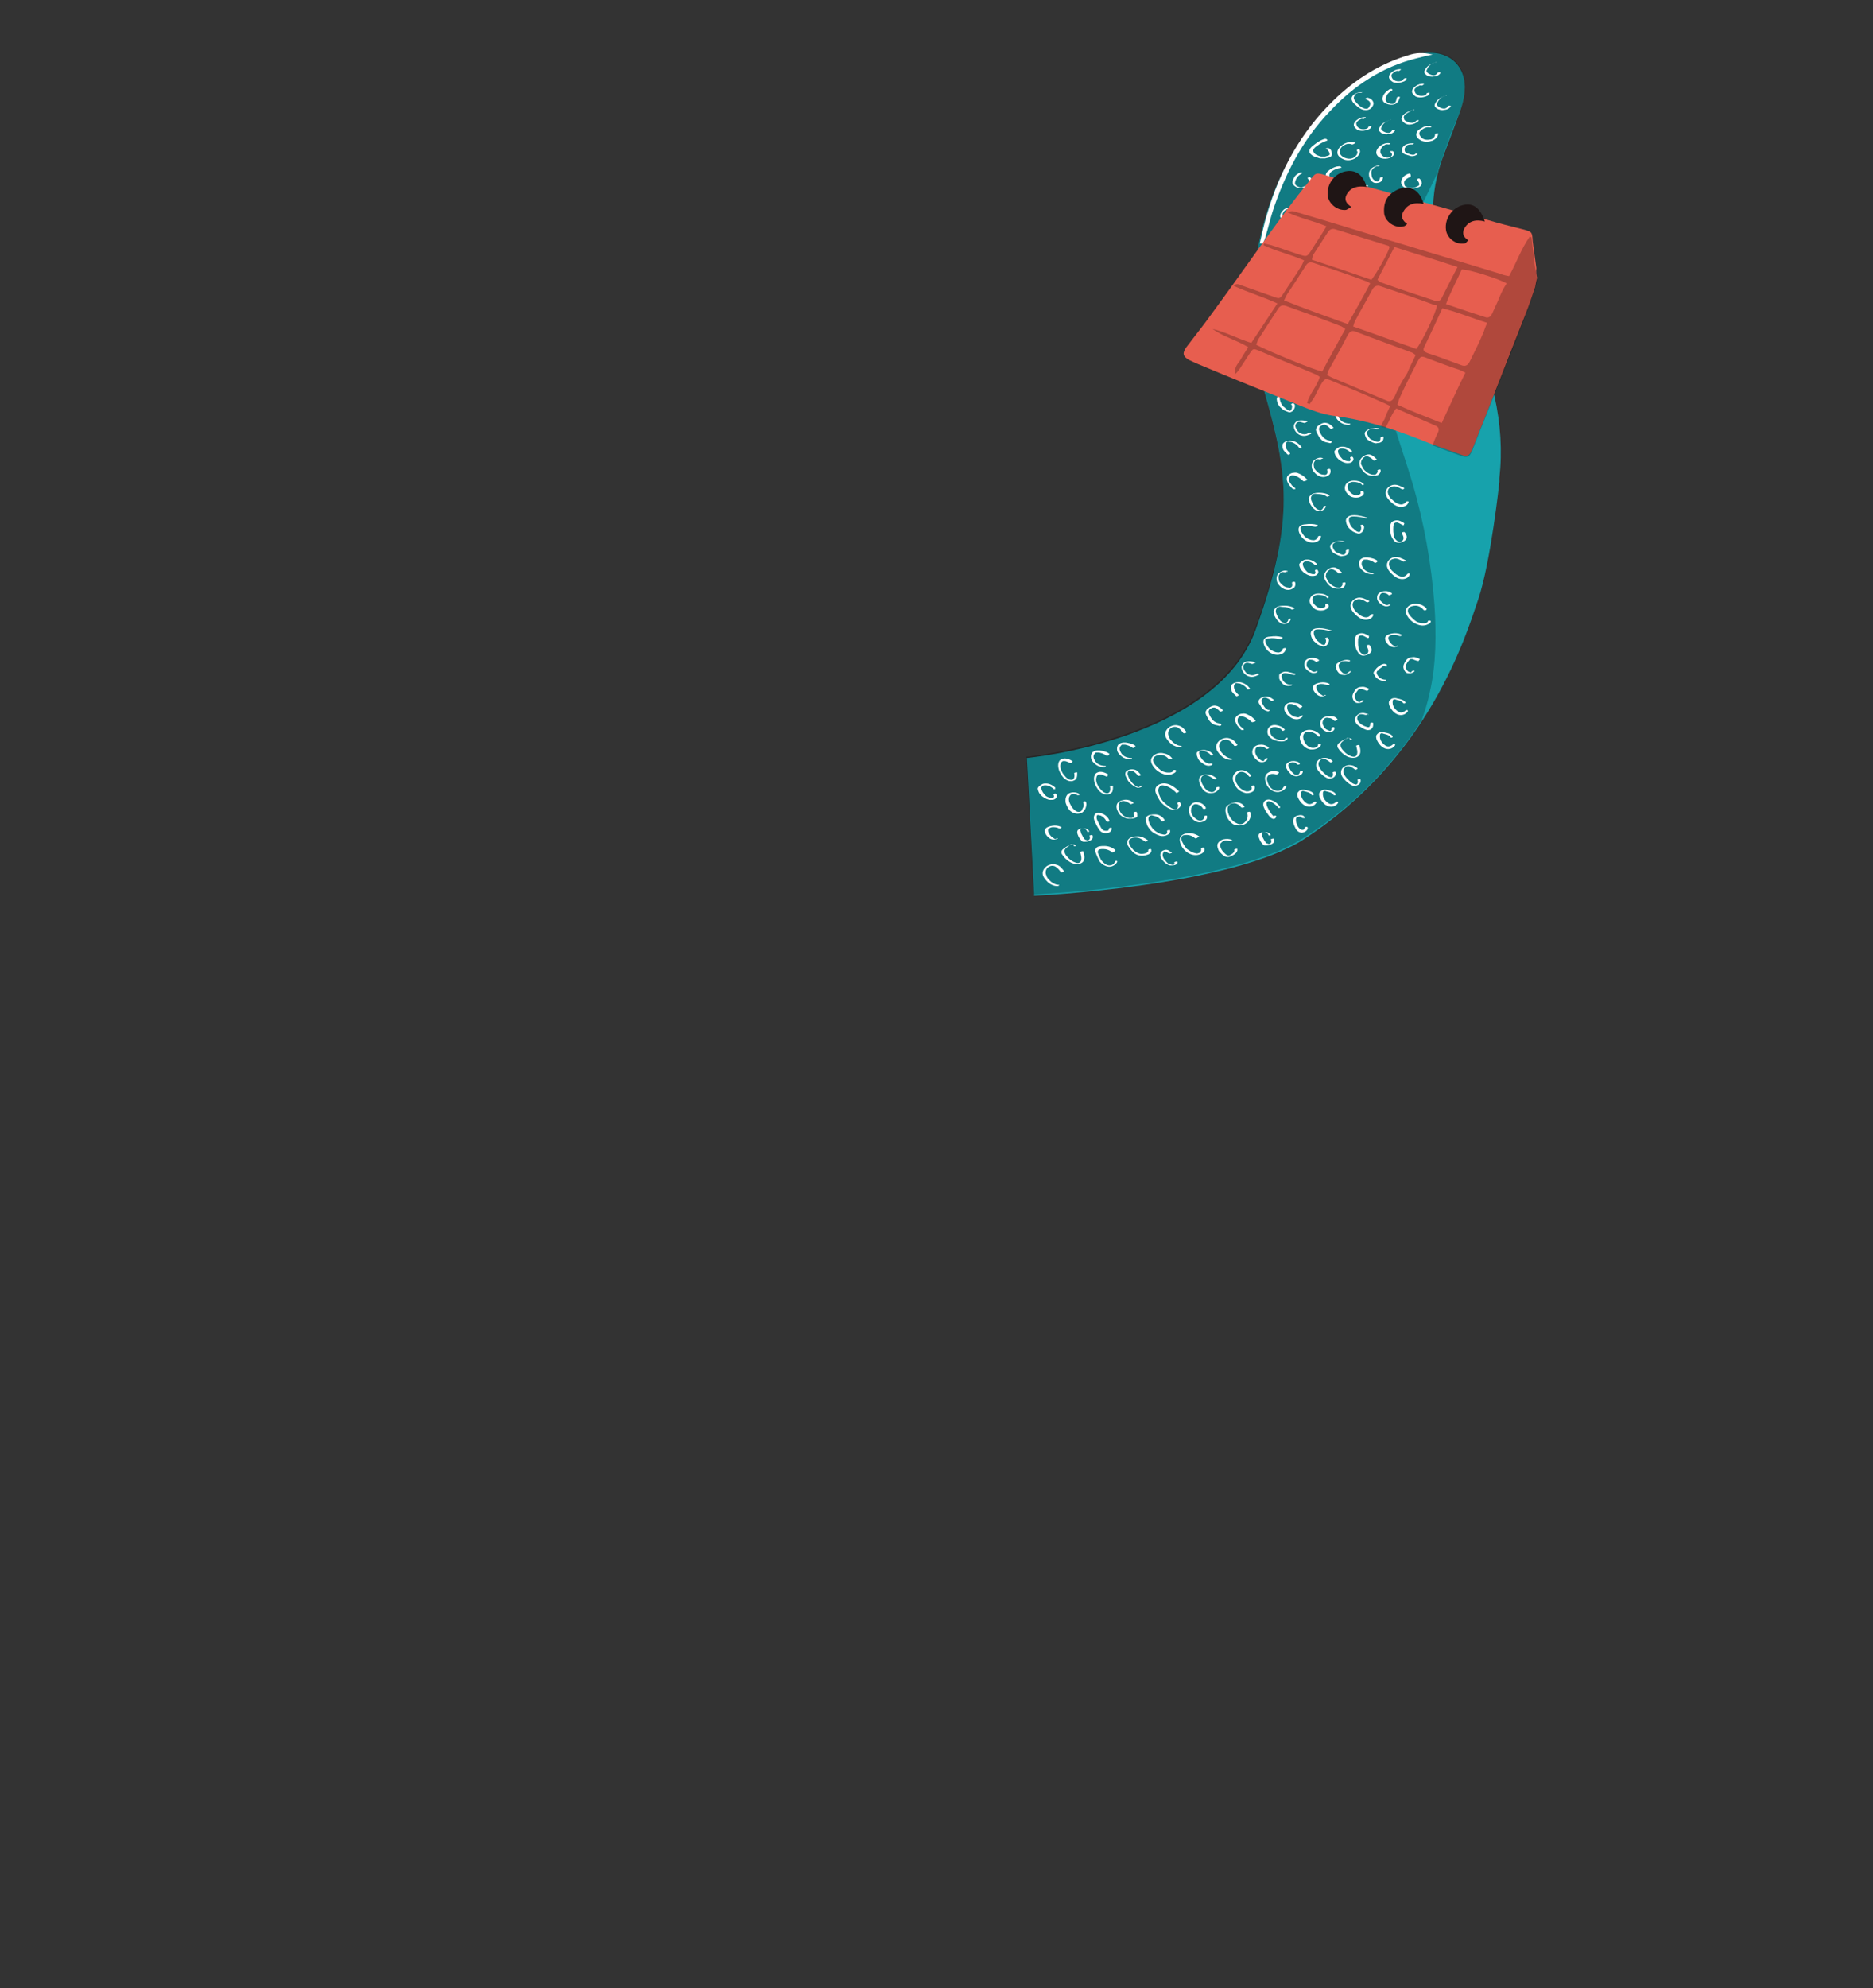 <?xml version="1.0" encoding="UTF-8"?> <!-- Generator: Adobe Illustrator 25.4.0, SVG Export Plug-In . SVG Version: 6.00 Build 0) --> <svg xmlns="http://www.w3.org/2000/svg" xmlns:xlink="http://www.w3.org/1999/xlink" version="1.1" id="Calque_1" x="0px" y="0px" viewBox="0 0 308.8 327.6" style="enable-background:new 0 0 308.8 327.6;" xml:space="preserve"><rect x="0" y="0" width="308.8" height="327.6" fill="#333333" stroke="none"/> <style type="text/css"> .st0{fill:#17A2AC;} .st1{opacity:0.24;enable-background:new ;} .st2{fill:#FFFFFF;} .st3{fill:#E75E4F;} .st4{fill:#1F1515;} </style> <g> <g> <path class="st0" d="M208.4,64.3c-0.7-2.5-1.7-4.9-1.9-7.5c-0.2-5.1-0.3-10.1,0.7-15.1c1.2-6,3-11.9,6.5-17.1 c4.1-6.2,9.2-11.1,15.9-14.3c2-1,4.2-1.7,6.5-1.6c3.2,0.1,5.4,2.4,5.4,5.6c0,1.7-0.5,3.3-1.1,4.9c-0.9,2.5-1.9,5-2.8,7.5 c-2.2,6.6-1.6,13.2,0.9,19.5c1.1,2.9,2.5,5.7,3.9,8.5c1.6,3.4,3.2,6.9,4,10.6c1,4.5,1.3,9,0.8,13.5c0,0.2,0,0.4,0,0.6 c0,0-1.4,13.2-3.5,19.4c-2.1,6.2-8.1,26-28.6,39.4c-12,7.9-44.6,9.4-44.6,9.4l-1.2-22.7c0,0,31.1-2.9,37.7-21.1 C213.6,85.5,212.3,77.9,208.4,64.3z"></path> <path class="st1" d="M234.4,118.7c0.5-1.5,1-3,1.3-4.5c1.1-4.7,1.1-9.7,0.8-14.5c-0.5-6.8-1.7-13.5-3.6-20 c-2.6-8.8-6.5-17.7-5.5-26.8c0.6-6,3.3-11.6,6-17c1.2-2.5,2.4-4.9,3.6-7.4c0.2-0.6,0.3-1.3,0.6-1.9c0.8-2.5,1.8-5,2.8-7.5 c0.6-1.6,1.1-3.2,1.1-4.9c0.1-3.2-2.1-5.5-5.4-5.6c-2.3-0.1-4.4,0.6-6.5,1.6c-6.7,3.2-11.8,8.2-15.9,14.3 c-3.4,5.2-5.3,11.1-6.5,17.1c-1,5-1,10.1-0.7,15.1c0.1,2.6,1.1,5,1.9,7.5c3.9,13.6,5.2,21.2-1.5,39.4s-37.7,21.1-37.7,21.1 l1.2,22.7c0,0,32.6-1.5,44.6-9.4C223.9,132.4,230.1,125.3,234.4,118.7z"></path> <g> <g> <g> <path class="st2" d="M221.2,94.3c-0.4-0.4-0.9-0.9-1.5-0.8s-1.1,0.5-1.3,1c-0.1,0.3-0.1,0.6,0,0.9s0.3,0.5,0.5,0.8 c0.4,0.5,1,0.8,1.6,0.8c0.3,0,0.7,0,1-0.2c0.2-0.2,0.4-0.5,0.3-0.8c0-0.1-0.5,0-0.5,0.1c0.1,0.2,0,0.4-0.2,0.6 s-0.5,0.1-0.7,0.1c-0.5-0.1-0.9-0.4-1.2-0.7c-0.2-0.2-0.3-0.4-0.4-0.6c-0.1-0.2-0.3-0.5-0.2-0.7c0-0.4,0.4-0.9,0.8-1 c0.2-0.1,0.5,0.1,0.7,0.2s0.4,0.3,0.6,0.5C220.9,94.5,221.3,94.4,221.2,94.3L221.2,94.3z"></path> </g> </g> <g> <g> <path class="st2" d="M225.7,99c-0.6-0.3-1.2-0.6-1.8-0.5c-0.5,0.1-1,0.4-1.2,1c-0.2,0.7,0.3,1.3,0.7,1.7 c0.4,0.4,0.9,0.8,1.5,0.9s1.3-0.1,1.5-0.7c0.1-0.1,0-0.2-0.1-0.2s-0.2,0-0.3,0.1c-0.2,0.3-0.6,0.5-1,0.4 c-0.5-0.1-0.9-0.4-1.2-0.7c-0.4-0.3-0.7-0.7-0.8-1.3c0-0.4,0.2-0.8,0.7-0.9c0.5-0.2,1.1,0.1,1.6,0.4c0.1,0.1,0.2,0,0.3,0 C225.8,99.1,225.8,99,225.7,99L225.7,99z"></path> </g> </g> <g> <g> <path class="st2" d="M231.7,92.3c-0.6-0.3-1.2-0.6-1.8-0.5c-0.5,0.1-1,0.4-1.2,1c-0.2,0.7,0.3,1.3,0.7,1.7 c0.4,0.4,0.9,0.8,1.5,0.9s1.3-0.1,1.5-0.7c0.1-0.1,0-0.2-0.1-0.2s-0.2,0-0.3,0.1c-0.2,0.3-0.6,0.5-1,0.4 c-0.5-0.1-0.9-0.4-1.2-0.7c-0.4-0.3-0.7-0.7-0.8-1.3c0-0.4,0.2-0.8,0.7-0.9c0.5-0.2,1.1,0.1,1.6,0.4c0.1,0.1,0.2,0,0.3,0 C231.8,92.5,231.8,92.4,231.7,92.3L231.7,92.3z"></path> </g> </g> <g> <g> <path class="st2" d="M227.1,92.4c-0.4-0.3-0.8-0.4-1.3-0.5c-0.4-0.1-1-0.1-1.4,0.2c-0.3,0.2-0.4,0.7-0.3,1.1 c0.1,0.4,0.4,0.7,0.8,1c0.4,0.3,0.9,0.4,1.3,0.4c0.1,0,0.2,0,0.3-0.1s0-0.1-0.1-0.1c-0.7,0-1.4-0.3-1.7-0.9 c-0.2-0.3-0.3-0.7-0.1-1c0.1-0.1,0.2-0.3,0.3-0.3c0.2,0,0.3,0,0.5,0c0.4,0.1,0.8,0.2,1.2,0.5c0.1,0.1,0.2,0,0.3,0 C227,92.6,227.2,92.5,227.1,92.4L227.1,92.4z"></path> </g> </g> <g> <g> <path class="st2" d="M187.2,122.9c-0.4-0.3-0.8-0.4-1.3-0.5c-0.4-0.1-1-0.1-1.4,0.2c-0.3,0.2-0.4,0.7-0.3,1.1 c0.1,0.4,0.4,0.7,0.8,1c0.4,0.3,0.9,0.4,1.3,0.4c0.1,0,0.2,0,0.3-0.1s0-0.1-0.1-0.1c-0.7,0-1.4-0.3-1.7-0.9 c-0.2-0.3-0.3-0.7-0.1-1c0.1-0.1,0.2-0.3,0.3-0.3c0.2,0,0.3,0,0.5,0c0.4,0.1,0.8,0.2,1.2,0.5c0.1,0.1,0.2,0,0.3,0 C187.1,123.1,187.2,123,187.2,122.9L187.2,122.9z"></path> </g> </g> <g> <g> <path class="st2" d="M182.9,124.2c-0.4-0.3-0.8-0.4-1.3-0.5c-0.4-0.1-1-0.1-1.4,0.2c-0.3,0.2-0.4,0.7-0.3,1.1 c0.1,0.4,0.4,0.7,0.8,1c0.4,0.3,0.9,0.4,1.3,0.4c0.1,0,0.2,0,0.3-0.1s0-0.1-0.1-0.1c-0.7,0-1.4-0.3-1.7-0.9 c-0.2-0.3-0.3-0.7-0.1-1c0.1-0.1,0.2-0.3,0.3-0.3c0.2,0,0.3,0,0.5,0c0.4,0.1,0.8,0.2,1.2,0.5c0.1,0.1,0.2,0,0.3,0 C182.8,124.4,182.9,124.3,182.9,124.2L182.9,124.2z"></path> </g> </g> <g> <g> <path class="st2" d="M217.1,92.9c-0.4-0.4-1-0.7-1.5-0.7c-0.3,0-0.6,0-0.8,0.2c-0.2,0.1-0.5,0.3-0.6,0.6c0,0.2,0.1,0.5,0.2,0.7 c0.1,0.2,0.3,0.4,0.5,0.6c0.4,0.3,0.9,0.6,1.4,0.6c0.3,0,0.7,0,0.9-0.3c0.2-0.2,0.2-0.5,0-0.7c-0.1-0.1-0.5,0-0.4,0.2 c0.1,0.1,0.1,0.3,0,0.4c0,0.1,0,0.1-0.1,0.1s-0.2,0-0.3,0c-0.4-0.1-0.8-0.2-1-0.5c-0.3-0.3-0.5-0.6-0.6-1c0-0.1,0-0.2,0-0.3 c0.1-0.1,0.1-0.1,0.2-0.2c0.1-0.1,0.3-0.1,0.5-0.1c0.5,0,1,0.3,1.3,0.6c0.1,0.1,0.2,0,0.3,0C217,93,217.2,92.9,217.1,92.9 L217.1,92.9z"></path> </g> </g> <g> <g> <path class="st2" d="M212.3,94.1c-0.5-0.2-1,0-1.4,0.3s-0.5,0.8-0.4,1.3s0.5,0.9,0.9,1.2c0.5,0.3,1,0.4,1.5,0.2 c0.2-0.1,0.5-0.2,0.6-0.5c0.1-0.2,0.1-0.5,0-0.7c-0.1-0.1-0.5,0-0.5,0.1c0.1,0.3,0.1,0.7-0.2,0.8c-0.1,0.1-0.4,0-0.5,0 c-0.2,0-0.4-0.1-0.6-0.2c-0.3-0.2-0.6-0.5-0.8-0.8c-0.1-0.4-0.2-0.8,0-1.1c0.1-0.2,0.2-0.3,0.4-0.4s0.3,0,0.5,0 c0.1,0,0.2,0,0.3-0.1C212.3,94.2,212.4,94.1,212.3,94.1L212.3,94.1z"></path> </g> </g> <g> <g> <path class="st2" d="M219,98.3c-0.5-0.4-1-0.5-1.6-0.5c-0.5,0-1.2,0.2-1.4,0.8c-0.2,0.5,0,1,0.4,1.4c0.3,0.4,0.8,0.6,1.3,0.6 c0.3,0,0.6,0,0.9-0.2c0.3-0.1,0.6-0.4,0.4-0.8c0-0.1-0.2-0.1-0.3-0.1s-0.2,0.1-0.2,0.2c0.2,0.4-0.5,0.5-0.7,0.5 c-0.4,0-0.7-0.2-1-0.5s-0.5-0.7-0.4-1.1s0.5-0.6,0.9-0.6c0.5,0,1,0.1,1.4,0.4C218.8,98.7,219.2,98.5,219,98.3L219,98.3z"></path> </g> </g> <g> <g> <path class="st2" d="M213.4,100.2c-0.5-0.3-1.1-0.4-1.6-0.4s-1.2,0-1.6,0.5c-0.2,0.2-0.3,0.4-0.2,0.7c0,0.3,0.2,0.6,0.3,0.8 c0.3,0.5,0.7,0.9,1.2,1s1.2-0.2,1.3-0.8c0-0.1-0.4,0-0.4,0.1c0,0.2-0.1,0.3-0.3,0.5c-0.1,0.1-0.3,0.1-0.5,0 c-0.4-0.1-0.7-0.5-0.9-0.9s-0.5-0.9-0.3-1.3c0.1-0.2,0.2-0.3,0.4-0.4s0.4,0,0.7,0c0.5,0,1,0.1,1.4,0.4c0.1,0.1,0.2,0,0.3,0 C213.3,100.3,213.5,100.3,213.4,100.2L213.4,100.2z"></path> </g> </g> <g> <g> <path class="st2" d="M225.7,104.8c-0.5-0.3-1-0.6-1.6-0.4c-0.3,0.1-0.5,0.2-0.6,0.5c-0.1,0.2-0.1,0.5-0.1,0.8 c0,0.6,0.1,1.3,0.5,1.8c0.1,0.2,0.3,0.4,0.6,0.5s0.6,0,0.9-0.1c0.3-0.1,0.6-0.3,0.7-0.6c0.1-0.4-0.1-0.7-0.3-1 c-0.1-0.1-0.5,0-0.5,0.1c0.1,0.3,0.3,0.5,0.3,0.9c0,0.3-0.3,0.6-0.6,0.6s-0.5-0.2-0.7-0.4c-0.2-0.2-0.3-0.5-0.3-0.8 c-0.1-0.3-0.1-0.6-0.1-0.9s0-0.5,0.1-0.8s0.3-0.3,0.6-0.3c0.3,0.1,0.6,0.3,0.8,0.4c0.1,0.1,0.2,0,0.3,0 C225.6,104.9,225.8,104.9,225.7,104.8L225.7,104.8z"></path> </g> </g> <g> <g> <path class="st2" d="M219.6,103.9c-0.7-0.2-1.4-0.4-2.1-0.4c-0.5,0-1.3,0.1-1.4,0.8c0,0.6,0.3,1.2,0.7,1.5 c0.2,0.2,0.4,0.4,0.7,0.5s0.6,0.3,0.9,0.2c0.3-0.1,0.5-0.3,0.6-0.6c0.1-0.2,0.2-0.6-0.1-0.8c-0.1-0.1-0.2,0-0.3,0 c0,0-0.2,0.1-0.1,0.2c0.2,0.1,0.1,0.4,0.1,0.5s-0.1,0.2-0.1,0.3c0,0,0,0.1-0.1,0.1c0,0,0,0-0.1,0.1l0,0c-0.1,0-0.2-0.1-0.3-0.1 s-0.2-0.1-0.3-0.2c-0.2-0.1-0.3-0.3-0.5-0.4c-0.3-0.3-0.5-0.7-0.6-1.2c0-0.2,0-0.5,0.2-0.6s0.4-0.1,0.6-0.1 c0.6,0,1.3,0.1,1.9,0.3c0.1,0,0.2,0,0.3,0C219.6,104,219.7,103.9,219.6,103.9L219.6,103.9z"></path> </g> </g> <g> <g> <path class="st2" d="M211.4,105c-0.7-0.2-1.3-0.2-2-0.1c-0.3,0-0.7,0.1-0.9,0.3c-0.2,0.2-0.2,0.4-0.2,0.7c0.2,1.1,1.2,2,2.3,2 c0.6,0,1.3-0.3,1.4-1c0-0.2-0.4-0.1-0.5,0c-0.1,0.4-0.5,0.7-0.9,0.6c-0.4,0-0.9-0.3-1.2-0.5c-0.3-0.3-0.5-0.6-0.7-1 c-0.1-0.2-0.1-0.4-0.1-0.6c0.1-0.2,0.4-0.2,0.6-0.2c0.6-0.1,1.2,0,1.8,0.1c0.1,0,0.2,0,0.3-0.1 C211.5,105.2,211.5,105.1,211.4,105L211.4,105z"></path> </g> </g> <g> <g> <path class="st2" d="M217.5,108.8c-0.3-0.3-0.7-0.4-1.1-0.4c-0.4,0-0.9,0.1-1.2,0.5c-0.2,0.3-0.2,0.7-0.1,1 c0.2,0.4,0.5,0.6,0.8,0.8c0.2,0.1,0.4,0.2,0.6,0.2c0.2,0,0.5,0,0.7-0.2c0.1-0.1-0.1-0.1-0.1-0.1c-0.1,0-0.2,0-0.3,0.1l0,0l0,0 c-0.1,0-0.1,0-0.2,0c-0.1,0-0.3-0.1-0.4-0.2c-0.3-0.2-0.5-0.4-0.7-0.6c-0.1-0.2-0.1-0.5,0-0.8c0-0.1,0.1-0.2,0.2-0.3 c0.1-0.1,0.2-0.1,0.3-0.1c0.4,0,0.7,0.1,1,0.4C217.2,109,217.6,108.8,217.5,108.8L217.5,108.8z"></path> </g> </g> <g> <g> <path class="st2" d="M229.5,97.8c-0.3-0.3-0.7-0.4-1.1-0.4c-0.4,0-0.9,0.1-1.2,0.5c-0.2,0.3-0.2,0.7-0.1,1 c0.2,0.4,0.5,0.6,0.8,0.8c0.2,0.1,0.4,0.2,0.6,0.2c0.2,0,0.5,0,0.7-0.2c0.1-0.1-0.1-0.1-0.1-0.1c-0.1,0-0.2,0-0.3,0.1l0,0l0,0 c-0.1,0-0.1,0-0.2,0c-0.1,0-0.3-0.1-0.4-0.2c-0.3-0.2-0.5-0.4-0.7-0.6c-0.1-0.2-0.1-0.5,0-0.8c0-0.1,0.1-0.2,0.2-0.3 c0.1-0.1,0.2-0.1,0.3-0.1c0.4,0,0.7,0.1,1,0.4C229.1,98.1,229.6,97.9,229.5,97.8L229.5,97.8z"></path> </g> </g> <g> <g> <path class="st2" d="M222.5,108.8c-0.4-0.1-0.8-0.1-1.2,0.1c-0.4,0.1-0.8,0.3-1,0.6c-0.2,0.3,0,0.8,0.2,1.1 c0.2,0.3,0.5,0.6,0.9,0.6c0.5,0.1,1-0.2,1.3-0.5c0.1-0.1,0.1-0.1,0-0.1s-0.2,0-0.3,0.1c-0.2,0.2-0.4,0.4-0.7,0.3 c-0.3,0-0.5-0.3-0.7-0.5s-0.3-0.6-0.3-0.9c0.1-0.3,0.4-0.5,0.6-0.6c0.3-0.1,0.6-0.1,1,0c0.1,0,0.2,0,0.3-0.1 C222.6,108.9,222.6,108.8,222.5,108.8L222.5,108.8z"></path> </g> </g> <g> <g> <path class="st2" d="M206.9,109.1c-0.4-0.1-0.9-0.2-1.4-0.1c-0.4,0.1-0.7,0.4-0.8,0.9c0,0.8,0.7,1.5,1.4,1.6 c0.5,0.1,1-0.1,1.4-0.3c0.1,0,0.1-0.1,0-0.2c-0.1,0-0.2,0-0.3,0c-0.5,0.4-1.2,0.3-1.7-0.1c-0.2-0.2-0.4-0.5-0.5-0.8 s0-0.6,0.3-0.8c0.3-0.2,0.7,0,1.1,0.1c0.1,0,0.2,0,0.3-0.1C207.1,109.2,207,109.2,206.9,109.1L206.9,109.1z"></path> </g> </g> <g> <g> <path class="st2" d="M213.5,111c-0.4-0.1-0.8-0.2-1.2-0.3c-0.4-0.1-0.8,0-1.1,0.2c-0.2,0.1-0.3,0.2-0.3,0.4c0,0.2,0,0.4,0,0.5 c0.1,0.3,0.3,0.6,0.6,0.9s0.8,0.4,1.2,0.3c0.1,0,0.2,0,0.3-0.1s0-0.1-0.1-0.1c-0.8,0.1-1.5-0.5-1.6-1.3c0-0.2,0-0.4,0.2-0.5 c0.1-0.1,0.3-0.1,0.4-0.1c0.4,0,0.9,0.2,1.3,0.3c0.1,0,0.2,0,0.3,0C213.5,111.1,213.7,111,213.5,111L213.5,111z"></path> </g> </g> <g> <g> <path class="st2" d="M219.2,112.7c-0.7-0.4-1.6-0.3-2.3,0c-0.2,0.1-0.3,0.2-0.4,0.4c-0.1,0.2,0,0.3,0,0.5 c0.1,0.3,0.4,0.7,0.7,0.9c0.4,0.3,0.9,0.3,1.3,0.1c0.1,0,0.1-0.1,0.1-0.1c-0.1,0-0.2,0-0.3,0.1s-0.3,0-0.4-0.1 c-0.2-0.1-0.3-0.2-0.4-0.3c-0.2-0.2-0.5-0.6-0.5-1c0-0.3,0.5-0.5,0.7-0.5c0.4,0,0.7,0,1.1,0.2c0.1,0,0.2,0,0.3,0 C219.1,112.8,219.3,112.7,219.2,112.7L219.2,112.7z"></path> </g> </g> <g> <g> <path class="st2" d="M175,136.3c-0.7-0.4-1.6-0.3-2.3,0c-0.2,0.1-0.3,0.2-0.4,0.4c-0.1,0.2,0,0.3,0,0.5 c0.1,0.3,0.4,0.7,0.7,0.9c0.4,0.3,0.9,0.3,1.3,0.1c0.1,0,0.1-0.1,0.1-0.1c-0.1,0-0.2,0-0.3,0.1s-0.3,0-0.4-0.1 c-0.2-0.1-0.3-0.2-0.4-0.3c-0.2-0.2-0.5-0.6-0.5-1c0-0.3,0.5-0.5,0.7-0.5c0.4,0,0.7,0,1.1,0.2c0.1,0,0.2,0,0.3,0 C174.9,136.4,175.1,136.3,175,136.3L175,136.3z"></path> </g> </g> <g> <g> <path class="st2" d="M231.1,104.6c-0.7-0.4-1.6-0.3-2.3,0c-0.2,0.1-0.3,0.2-0.4,0.4c-0.1,0.2,0,0.3,0,0.5 c0.1,0.3,0.4,0.7,0.7,0.9c0.4,0.3,0.9,0.3,1.3,0.1c0.1,0,0.1-0.1,0.1-0.1c-0.1,0-0.2,0-0.3,0.1s-0.3,0-0.4-0.1 c-0.2-0.1-0.3-0.2-0.4-0.3c-0.2-0.2-0.5-0.6-0.5-1c0-0.3,0.5-0.5,0.7-0.5c0.4,0,0.7,0,1.1,0.2c0.1,0,0.2,0,0.3,0 C231,104.7,231.2,104.6,231.1,104.6L231.1,104.6z"></path> </g> </g> <g> <g> <path class="st2" d="M226.6,66.1c-0.7-0.4-1.6-0.3-2.3,0c-0.2,0.1-0.3,0.2-0.4,0.4c-0.1,0.2,0,0.3,0,0.5 c0.1,0.3,0.4,0.7,0.7,0.9c0.4,0.3,0.9,0.3,1.3,0.1c0.1,0,0.1-0.1,0.1-0.1c-0.1,0-0.2,0-0.3,0.1s-0.3,0-0.4-0.1 c-0.2-0.1-0.3-0.2-0.4-0.3c-0.2-0.2-0.5-0.6-0.5-1c0-0.3,0.5-0.5,0.7-0.5c0.4,0,0.7,0,1.1,0.2c0.1,0,0.2,0,0.3,0 C226.5,66.2,226.7,66.1,226.6,66.1L226.6,66.1z"></path> </g> </g> <g> <g> <path class="st2" d="M225.7,113.5c-0.4-0.2-0.8-0.4-1.3-0.3c-0.5,0-0.9,0.3-1.1,0.7c-0.2,0.3-0.4,0.7-0.3,1.1 c0.1,0.4,0.3,0.7,0.6,0.8c0.4,0.1,1,0,1.2-0.3c0.1-0.1-0.1-0.1-0.1-0.1c-0.1,0-0.2,0-0.3,0.1s-0.1,0.1-0.2,0.2 c-0.1,0-0.2,0-0.3-0.1c-0.3-0.1-0.4-0.4-0.5-0.6c-0.1-0.3,0-0.6,0.2-0.9c0.1-0.1,0.2-0.3,0.3-0.4s0.2-0.2,0.3-0.2 c0.2,0,0.4,0,0.5,0.1c0.2,0.1,0.4,0.1,0.5,0.2c0.1,0,0.2,0,0.3,0C225.6,113.6,225.8,113.6,225.7,113.5L225.7,113.5z"></path> </g> </g> <g> <g> <path class="st2" d="M234.1,108.6c-0.4-0.2-0.8-0.4-1.3-0.3c-0.5,0-0.9,0.3-1.1,0.7c-0.2,0.3-0.4,0.7-0.3,1.1 c0.1,0.4,0.3,0.7,0.6,0.8c0.4,0.1,1,0,1.2-0.3c0.1-0.1-0.1-0.1-0.1-0.1c-0.1,0-0.2,0-0.3,0.1s-0.1,0.1-0.2,0.2 c-0.1,0-0.2,0-0.3-0.1c-0.3-0.1-0.4-0.4-0.5-0.6c-0.1-0.3,0-0.6,0.2-0.9c0.1-0.1,0.2-0.3,0.3-0.4s0.2-0.2,0.3-0.2 c0.2,0,0.4,0,0.5,0.1c0.2,0.1,0.4,0.1,0.5,0.2c0.1,0,0.2,0,0.3,0C234,108.7,234.1,108.6,234.1,108.6L234.1,108.6z"></path> </g> </g> <g> <g> <path class="st2" d="M228.6,109.5c-0.3-0.2-0.7-0.1-1,0.1s-0.6,0.4-0.8,0.7c-0.1,0.1-0.2,0.3-0.3,0.4c-0.1,0.2,0,0.4,0.1,0.5 c0.1,0.3,0.3,0.5,0.6,0.7s0.7,0.3,1,0.3c0.1,0,0.2,0,0.3-0.1s0-0.1-0.1-0.1c-0.6,0-1.2-0.4-1.4-1c0-0.1-0.1-0.2,0-0.3 c0-0.1,0.1-0.2,0.2-0.2c0.1-0.1,0.2-0.3,0.4-0.4c0.1-0.1,0.3-0.2,0.4-0.3c0.1-0.1,0.2-0.1,0.4,0c0.1,0.1,0.2,0,0.3,0 C228.6,109.6,228.7,109.5,228.6,109.5L228.6,109.5z"></path> </g> </g> <g> <g> <path class="st2" d="M206.1,113.5c-0.4-0.6-1.1-1.1-1.9-1.1c-0.4,0-0.8,0.1-1.1,0.4c-0.2,0.2-0.2,0.6-0.1,0.9 c0.1,0.4,0.5,0.7,0.8,1c0.1,0.1,0.5-0.1,0.4-0.2c-0.3-0.3-0.6-0.6-0.7-1c-0.1-0.3-0.1-0.7,0.2-0.9c0.1-0.1,0.3,0,0.5,0 s0.4,0.1,0.6,0.2c0.4,0.2,0.7,0.5,0.9,0.8C205.7,113.7,206.1,113.5,206.1,113.5L206.1,113.5z"></path> </g> </g> <g> <g> <path class="st2" d="M210,115.3c-0.3-0.2-0.5-0.4-0.9-0.5c-0.3-0.1-0.7,0-1,0.1s-0.6,0.4-0.6,0.7c0,0.2,0.1,0.4,0.2,0.5 c0.1,0.2,0.2,0.3,0.3,0.5c0.2,0.3,0.6,0.5,1,0.6c0.1,0,0.2,0,0.3-0.1c0.1,0,0.1-0.1,0-0.1c-0.4,0-0.7-0.3-0.9-0.6 c-0.1-0.2-0.2-0.3-0.3-0.5s-0.2-0.4-0.1-0.6c0.3-0.7,1.2-0.2,1.6,0.2C209.7,115.5,210.1,115.4,210,115.3L210,115.3z"></path> </g> </g> <g> <g> <path class="st2" d="M207,118.7c-0.3-0.3-0.6-0.6-1-0.8c-0.4-0.2-0.7-0.4-1.2-0.3c-0.4,0-0.7,0.2-1,0.5c-0.2,0.3-0.2,0.7,0,1.1 c0.1,0.2,0.2,0.4,0.4,0.6s0.3,0.4,0.5,0.5c0.1,0,0.2,0,0.3,0s0.1-0.1,0-0.2c-0.2-0.1-0.3-0.3-0.5-0.4c-0.1-0.2-0.3-0.4-0.4-0.6 c-0.1-0.3-0.1-0.8,0.2-1s0.7,0,1,0.1c0.4,0.2,0.8,0.5,1.1,0.8C206.6,119,207.1,118.9,207,118.7L207,118.7z"></path> </g> </g> <g> <g> <path class="st2" d="M209.2,123.2c-0.3-0.3-0.8-0.5-1.2-0.5c-0.5,0-1,0.1-1.3,0.5s-0.3,0.9-0.1,1.3s0.6,0.8,1,1 s1.2,0.1,1.4-0.5c0-0.1-0.4-0.1-0.5,0.1c0,0.1-0.1,0.3-0.2,0.3c-0.2,0-0.4-0.1-0.5-0.2c-0.3-0.2-0.6-0.5-0.7-0.8 c-0.2-0.3-0.2-0.7-0.1-1c0.1-0.3,0.5-0.4,0.8-0.4c0.4,0,0.8,0.2,1,0.4C208.8,123.5,209.3,123.3,209.2,123.2L209.2,123.2z"></path> </g> </g> <g> <g> <path class="st2" d="M204,122.7c-0.3-0.4-0.7-0.9-1.2-1c-0.5-0.2-1.1-0.1-1.6,0.2c-0.4,0.3-0.7,0.7-0.7,1.2s0.4,1,0.8,1.4 c0.4,0.4,1,0.7,1.6,0.7c0.1,0,0.2,0,0.3-0.1s0-0.1-0.1-0.1c-0.4,0-0.8-0.2-1.2-0.5c-0.3-0.3-0.7-0.6-0.8-1.1 c-0.2-0.4-0.1-0.9,0.2-1.2c0.3-0.3,0.7-0.4,1.1-0.3c0.5,0.2,0.8,0.6,1.1,1C203.7,123,204.1,122.8,204,122.7L204,122.7z"></path> </g> </g> <g> <g> <path class="st2" d="M175.4,143.5c-0.3-0.4-0.7-0.9-1.2-1c-0.5-0.2-1.1-0.1-1.6,0.2c-0.4,0.3-0.7,0.7-0.7,1.2s0.4,1,0.8,1.4 c0.4,0.4,1,0.7,1.6,0.7c0.1,0,0.2,0,0.3-0.1s0-0.1-0.1-0.1c-0.4,0-0.8-0.2-1.2-0.5c-0.3-0.3-0.7-0.6-0.8-1.1 c-0.2-0.4-0.1-0.9,0.2-1.2s0.7-0.4,1.1-0.3c0.5,0.2,0.8,0.6,1.1,1C175,143.8,175.5,143.6,175.4,143.5L175.4,143.5z"></path> </g> </g> <g> <g> <path class="st2" d="M195.6,120.6c-0.3-0.4-0.7-0.9-1.2-1c-0.5-0.2-1.1-0.1-1.6,0.2c-0.4,0.3-0.7,0.7-0.7,1.2s0.4,1,0.8,1.4 c0.4,0.4,1,0.7,1.6,0.7c0.1,0,0.2,0,0.3-0.1s0-0.1-0.1-0.1c-0.4,0-0.8-0.2-1.2-0.5c-0.3-0.3-0.7-0.6-0.8-1.1 c-0.2-0.4-0.1-0.9,0.2-1.2c0.3-0.3,0.7-0.4,1.1-0.3c0.5,0.2,0.8,0.6,1.1,1C195.3,120.9,195.7,120.7,195.6,120.6L195.6,120.6z"></path> </g> </g> <g> <g> <path class="st2" d="M200,124.3c-0.5-0.6-1.4-0.9-2.2-0.6c-0.2,0.1-0.5,0.2-0.5,0.4c0,0.2,0,0.4,0.1,0.6c0.1,0.4,0.4,0.8,0.8,1 c0.4,0.4,1,0.6,1.5,0.4c0.1,0,0.2-0.1,0.2-0.2s-0.2-0.1-0.3-0.1c-0.4,0.1-0.7-0.1-1-0.3c-0.3-0.2-0.5-0.5-0.7-0.8 c-0.1-0.2-0.1-0.3-0.2-0.5c0-0.1,0-0.2,0-0.3c0-0.1,0.1-0.1,0.1-0.1c0.3-0.1,0.6-0.1,0.9,0c0.3,0.1,0.7,0.3,0.9,0.6 C199.7,124.6,200.1,124.4,200,124.3L200,124.3z"></path> </g> </g> <g> <g> <path class="st2" d="M201.6,117c-0.3-0.3-0.6-0.6-1.1-0.7s-0.9,0.1-1.3,0.4c-0.2,0.1-0.3,0.3-0.4,0.5c-0.1,0.2,0,0.5,0.1,0.7 c0.2,0.4,0.4,0.8,0.7,1.1c0.2,0.2,0.3,0.3,0.6,0.4c0.2,0.1,0.5,0.1,0.8,0.2c0.2,0.1,0.5-0.2,0.3-0.3c-0.2-0.1-0.4-0.1-0.7-0.2 c-0.2-0.1-0.4-0.2-0.6-0.4c-0.3-0.3-0.6-0.8-0.7-1.2c-0.1-0.2,0-0.4,0.1-0.6c0.2-0.1,0.4-0.3,0.6-0.3c0.4-0.1,0.8,0.3,1.1,0.6 c0.1,0.1,0.2,0.1,0.3,0C201.5,117.2,201.6,117.1,201.6,117L201.6,117z"></path> </g> </g> <g> <g> <path class="st2" d="M215.5,69.4c-0.4-0.1-0.9-0.2-1.4-0.1c-0.4,0.1-0.7,0.4-0.8,0.9c0,0.8,0.7,1.5,1.4,1.6 c0.5,0.1,1-0.1,1.4-0.3c0.1,0,0.1-0.1,0-0.2c-0.1,0-0.2,0-0.3,0c-0.5,0.4-1.2,0.3-1.7-0.1c-0.2-0.2-0.4-0.5-0.5-0.8 s0-0.6,0.3-0.8c0.3-0.2,0.7,0,1.1,0.1c0.1,0,0.2,0,0.3-0.1C215.6,69.5,215.6,69.4,215.5,69.4L215.5,69.4z"></path> </g> </g> <g> <g> <path class="st2" d="M214.6,73.7c-0.4-0.6-1.1-1.1-1.9-1.1c-0.4,0-0.8,0.1-1.1,0.4c-0.2,0.2-0.2,0.6-0.1,0.9 c0.1,0.4,0.5,0.7,0.8,1c0.1,0.1,0.5-0.1,0.4-0.2c-0.3-0.3-0.6-0.6-0.7-1c-0.1-0.3-0.1-0.7,0.2-0.9c0.1-0.1,0.3,0,0.5,0 s0.4,0.1,0.6,0.2c0.4,0.2,0.7,0.5,0.9,0.8C214.3,74,214.7,73.8,214.6,73.7L214.6,73.7z"></path> </g> </g> <g> <g> <path class="st2" d="M214.9,59.9c-0.4-0.6-1.1-1.1-1.9-1.1c-0.4,0-0.8,0.1-1.1,0.4c-0.2,0.2-0.2,0.6-0.1,0.9 c0.1,0.4,0.5,0.7,0.8,1c0.1,0.1,0.5-0.1,0.4-0.2c-0.3-0.3-0.6-0.6-0.7-1c-0.1-0.3-0.1-0.7,0.2-0.9c0.1-0.1,0.3,0,0.5,0 s0.4,0.1,0.6,0.2c0.4,0.2,0.7,0.5,0.9,0.8C214.5,60.2,215,60,214.9,59.9L214.9,59.9z"></path> </g> </g> <g> <g> <path class="st2" d="M215.5,79c-0.3-0.3-0.6-0.6-1-0.8c-0.4-0.2-0.7-0.4-1.2-0.3c-0.4,0-0.7,0.2-1,0.5c-0.2,0.3-0.2,0.7,0,1.1 c0.1,0.2,0.2,0.4,0.4,0.6s0.3,0.4,0.5,0.5c0.1,0,0.2,0,0.3,0s0.1-0.1,0-0.2c-0.2-0.1-0.3-0.3-0.5-0.4c-0.1-0.2-0.3-0.4-0.4-0.6 c-0.1-0.3-0.1-0.8,0.2-1s0.7,0,1,0.1c0.4,0.2,0.8,0.5,1.1,0.8C215.2,79.3,215.6,79.1,215.5,79L215.5,79z"></path> </g> </g> <g> <g> <path class="st2" d="M219.8,70.4c-0.3-0.3-0.6-0.6-1.1-0.7s-0.9,0.1-1.3,0.4c-0.2,0.1-0.3,0.3-0.4,0.5c-0.1,0.2,0,0.5,0.1,0.7 c0.2,0.4,0.4,0.8,0.7,1.1c0.2,0.2,0.3,0.3,0.6,0.4c0.2,0.1,0.5,0.1,0.8,0.2c0.2,0.1,0.5-0.2,0.3-0.3c-0.2-0.1-0.4-0.1-0.7-0.2 c-0.2-0.1-0.4-0.2-0.6-0.4c-0.3-0.3-0.6-0.8-0.7-1.2c-0.1-0.2,0-0.4,0.1-0.6c0.2-0.1,0.4-0.3,0.6-0.3c0.4-0.1,0.8,0.3,1.1,0.6 c0.1,0.1,0.2,0.1,0.3,0C219.8,70.6,219.9,70.5,219.8,70.4L219.8,70.4z"></path> </g> </g> <g> <g> <path class="st2" d="M211.8,120.2c-0.3-0.4-0.8-0.6-1.3-0.7s-1.1,0-1.4,0.5c-0.2,0.4-0.2,0.9,0.1,1.3s0.9,0.7,1.4,0.8 c0.5,0.1,1.4,0.2,1.7-0.4c0.1-0.2-0.4-0.1-0.4,0c-0.2,0.4-0.7,0.2-1.1,0.2c-0.4-0.1-0.8-0.3-1.1-0.6c-0.2-0.3-0.4-0.7-0.3-1 c0-0.2,0.1-0.3,0.3-0.4s0.4-0.1,0.6-0.1c0.4,0.1,0.9,0.2,1.1,0.6C211.5,120.5,211.9,120.3,211.8,120.2L211.8,120.2z"></path> </g> </g> <g> <g> <path class="st2" d="M214.7,116.4c-0.3-0.4-0.8-0.6-1.2-0.6c-0.5-0.1-1.1-0.1-1.5,0.3s-0.3,1,0,1.4s0.7,0.7,1.1,0.9 c0.6,0.2,1.3,0.2,1.7-0.4c0.1-0.1-0.1-0.1-0.1-0.1c-0.1,0-0.2,0-0.3,0.1s-0.2,0.2-0.4,0.2s-0.4-0.1-0.6-0.1 c-0.4-0.2-0.7-0.4-0.9-0.7c-0.2-0.3-0.4-0.8-0.2-1.2c0-0.1,0.1-0.2,0.2-0.2c0.1,0,0.1,0,0.2,0c0.2,0,0.4,0,0.5,0.1 c0.4,0.1,0.8,0.3,1.1,0.6C214.4,116.6,214.8,116.5,214.7,116.4L214.7,116.4z"></path> </g> </g> <g> <g> <path class="st2" d="M220.5,118.5c-0.3-0.4-0.7-0.5-1.2-0.5s-1.1,0.1-1.4,0.5c-0.3,0.4-0.3,0.9-0.1,1.3s0.6,0.7,1,0.8 c0.3,0.1,0.6,0.1,0.9-0.1c0.2-0.1,0.4-0.4,0.3-0.6c-0.1-0.2-0.5,0-0.5,0.1c0.1,0.1,0,0.3-0.1,0.4s-0.3,0-0.5-0.1 c-0.3-0.1-0.6-0.4-0.7-0.7c-0.2-0.3-0.2-0.7,0-1s0.5-0.4,0.8-0.3c0.4,0,0.8,0.2,1,0.5C220.2,118.8,220.6,118.6,220.5,118.5 L220.5,118.5z"></path> </g> </g> <g> <g> <path class="st2" d="M217.7,121.2c-0.3-0.5-0.9-0.8-1.4-0.9c-0.6-0.1-1.3,0-1.7,0.5c-0.5,0.5-0.3,1.2,0,1.7s0.8,0.9,1.5,1 c0.4,0,0.7,0,1.1-0.2c0.3-0.1,0.6-0.4,0.6-0.7c0-0.1-0.5,0-0.5,0.1c0,0.5-0.7,0.6-1.1,0.5c-0.5-0.1-0.9-0.5-1.1-0.9 c-0.2-0.4-0.4-1-0.1-1.4c0.3-0.4,0.7-0.4,1.1-0.3c0.5,0.1,1,0.4,1.3,0.8C217.3,121.4,217.8,121.3,217.7,121.2L217.7,121.2z"></path> </g> </g> <g> <g> <path class="st2" d="M214.3,125.8c-0.2-0.3-0.7-0.4-1.1-0.4c-0.4,0-0.9,0.2-1.1,0.5c-0.1,0.2-0.1,0.5,0,0.7s0.2,0.4,0.4,0.6 c0.3,0.4,0.7,0.7,1.2,0.7s1.1-0.3,1.1-0.8c0-0.2-0.4-0.1-0.5,0.1c0,0.3-0.3,0.5-0.5,0.5c-0.4,0-0.6-0.3-0.9-0.6 c-0.1-0.1-0.2-0.3-0.3-0.5s-0.2-0.3-0.2-0.5c0-0.3,0.3-0.4,0.6-0.5c0.3,0,0.6,0,0.8,0.3C214,126.1,214.4,125.9,214.3,125.8 L214.3,125.8z"></path> </g> </g> <g> <g> <path class="st2" d="M210.8,127.2c-0.6-0.2-1.2-0.2-1.7,0.1c-0.5,0.3-0.6,0.8-0.5,1.3c0.2,1.1,1.1,2,2.2,1.9 c0.6-0.1,1.1-0.4,1.3-0.9c0-0.1-0.1-0.1-0.2-0.1c-0.1,0-0.2,0.1-0.3,0.2c-0.2,0.5-0.7,0.7-1.2,0.6c-0.5-0.1-1-0.5-1.2-0.9 s-0.5-1.1-0.2-1.5c0.3-0.5,1-0.4,1.4-0.3c0.1,0,0.2,0,0.3-0.1C210.9,127.3,210.9,127.3,210.8,127.2L210.8,127.2z"></path> </g> </g> <g> <g> <path class="st2" d="M216.6,130.8c-0.3-0.4-0.8-0.5-1.3-0.6c-0.3-0.1-0.6-0.1-0.9,0c-0.2,0.1-0.4,0.3-0.5,0.5 c-0.1,0.5,0.2,1,0.5,1.4s0.7,0.7,1.2,0.8s1.1-0.1,1.4-0.6c0.1-0.1-0.1-0.2-0.1-0.2c-0.1,0-0.2,0-0.3,0.1 c-0.2,0.2-0.5,0.3-0.7,0.3c-0.4,0-0.7-0.3-0.9-0.5c-0.3-0.3-0.5-0.7-0.5-1.1c0-0.2,0-0.4,0.1-0.5s0.3-0.1,0.5,0 c0.4,0.1,0.9,0.2,1.1,0.5C216.3,131.2,216.7,131,216.6,130.8L216.6,130.8z"></path> </g> </g> <g> <g> <path class="st2" d="M220.2,130.8c-0.3-0.4-0.8-0.5-1.3-0.6c-0.3-0.1-0.6-0.1-0.9,0c-0.2,0.1-0.4,0.3-0.5,0.5 c-0.1,0.5,0.2,1,0.5,1.4s0.7,0.7,1.2,0.8s1.1-0.1,1.4-0.6c0.1-0.1-0.1-0.2-0.1-0.2c-0.1,0-0.2,0-0.3,0.1 c-0.2,0.2-0.5,0.3-0.7,0.3c-0.4,0-0.7-0.3-0.9-0.5c-0.3-0.3-0.5-0.7-0.5-1.1c0-0.2,0-0.4,0.1-0.5s0.3-0.1,0.5,0 c0.4,0.1,0.9,0.2,1.1,0.5C219.9,131.2,220.4,131,220.2,130.8L220.2,130.8z"></path> </g> </g> <g> <g> <path class="st2" d="M231.7,115.7c-0.3-0.4-0.8-0.5-1.3-0.6c-0.3-0.1-0.6-0.1-0.9,0c-0.2,0.1-0.4,0.3-0.5,0.5 c-0.1,0.5,0.2,1,0.5,1.4s0.7,0.7,1.2,0.8c0.5,0.1,1.1-0.1,1.4-0.6c0.1-0.1-0.1-0.2-0.1-0.2c-0.1,0-0.2,0-0.3,0.1 c-0.2,0.2-0.5,0.3-0.7,0.3c-0.4,0-0.7-0.3-0.9-0.5c-0.3-0.3-0.5-0.7-0.5-1.1c0-0.2,0-0.4,0.1-0.5s0.3-0.1,0.5,0 c0.4,0.1,0.9,0.2,1.1,0.5C231.4,116,231.8,115.9,231.7,115.7L231.7,115.7z"></path> </g> </g> <g> <g> <path class="st2" d="M229.6,121.3c-0.3-0.4-0.8-0.5-1.3-0.6c-0.3-0.1-0.6-0.1-0.9,0c-0.2,0.1-0.4,0.3-0.5,0.5 c-0.1,0.5,0.2,1,0.5,1.4s0.7,0.7,1.2,0.8c0.5,0.1,1.1-0.1,1.4-0.6c0.1-0.1-0.1-0.2-0.1-0.2c-0.1,0-0.2,0-0.3,0.1 c-0.2,0.2-0.5,0.3-0.7,0.3c-0.4,0-0.7-0.3-0.9-0.5c-0.3-0.3-0.5-0.7-0.5-1.1c0-0.2,0-0.4,0.1-0.5s0.3-0.1,0.5,0 c0.4,0.1,0.9,0.2,1.1,0.5C229.3,121.7,229.7,121.5,229.6,121.3L229.6,121.3z"></path> </g> </g> <g> <g> <path class="st2" d="M219.7,125.4c-0.4-0.4-1-0.6-1.6-0.5c-0.5,0.1-1,0.4-1.1,1s0.3,1.1,0.7,1.5s0.9,0.8,1.4,0.9 c0.3,0,0.7-0.1,0.9-0.3c0.2-0.2,0.3-0.5,0.2-0.8c-0.1-0.1-0.5,0-0.5,0.1c0.1,0.2,0.1,0.4,0,0.6c-0.1,0.2-0.3,0.2-0.5,0.1 c-0.4-0.1-0.8-0.5-1.1-0.8s-0.6-0.7-0.7-1.1c-0.1-0.4,0.1-0.8,0.5-1c0.5-0.2,1,0.2,1.4,0.5 C219.4,125.7,219.8,125.5,219.7,125.4L219.7,125.4z"></path> </g> </g> <g> <g> <path class="st2" d="M223.8,126.6c-0.4-0.4-1-0.6-1.6-0.5c-0.5,0.1-1,0.4-1.1,1s0.3,1.1,0.7,1.5c0.4,0.4,0.9,0.8,1.4,0.9 c0.3,0,0.7-0.1,0.9-0.3s0.3-0.5,0.2-0.8c-0.1-0.1-0.5,0-0.5,0.1c0.1,0.2,0.1,0.4,0,0.6c-0.1,0.2-0.3,0.2-0.5,0.1 c-0.4-0.1-0.8-0.5-1.1-0.8s-0.6-0.7-0.7-1.1c-0.1-0.4,0.1-0.8,0.5-1c0.5-0.2,1,0.2,1.4,0.5 C223.5,126.9,223.9,126.7,223.8,126.6L223.8,126.6z"></path> </g> </g> <g> <g> <path class="st2" d="M222.9,121.8c-0.5-0.4-1.2,0-1.7,0.3c-0.2,0.2-0.5,0.3-0.6,0.5c-0.2,0.3-0.1,0.6,0.1,0.8 c0.3,0.5,0.8,0.9,1.3,1.2c0.6,0.3,1.3,0.4,1.8,0.1c0.7-0.4,0.5-1.3,0.3-1.9c0-0.1-0.5,0-0.5,0.1c0.1,0.5,0.3,1,0.1,1.5 c-0.1,0.2-0.3,0.3-0.5,0.3s-0.5-0.1-0.7-0.2c-0.4-0.2-0.8-0.5-1.1-0.9c-0.3-0.3-0.6-0.9-0.2-1.3c0.2-0.2,0.4-0.3,0.6-0.5 c0.2-0.2,0.5-0.3,0.7-0.1C222.6,122,223,121.9,222.9,121.8L222.9,121.8z"></path> </g> </g> <g> <g> <path class="st2" d="M177.4,139.3c-0.5-0.4-1.2,0-1.7,0.3c-0.2,0.2-0.5,0.3-0.6,0.5c-0.2,0.3-0.1,0.6,0.1,0.8 c0.3,0.5,0.8,0.9,1.3,1.2c0.6,0.3,1.3,0.4,1.8,0.1c0.7-0.4,0.5-1.3,0.3-1.9c0-0.1-0.5,0-0.5,0.1c0.1,0.5,0.3,1,0.1,1.5 c-0.1,0.2-0.3,0.3-0.5,0.3s-0.5-0.1-0.7-0.2c-0.4-0.2-0.8-0.5-1.1-0.9c-0.3-0.3-0.6-0.9-0.2-1.3c0.2-0.2,0.4-0.3,0.6-0.5 c0.2-0.2,0.5-0.3,0.7-0.1C177,139.6,177.4,139.4,177.4,139.3L177.4,139.3z"></path> </g> </g> <g> <g> <path class="st2" d="M225.6,117.7c-0.5-0.2-1-0.3-1.5-0.1c-0.4,0.2-0.7,0.6-0.7,1c0,0.5,0.4,0.9,0.8,1.1 c0.4,0.3,0.8,0.5,1.2,0.6c0.3,0,0.6,0,0.8-0.3c0.2-0.2,0.2-0.5,0.2-0.8c0-0.2-0.4-0.2-0.5,0c0,0.2,0,0.4-0.1,0.5 c-0.1,0.2-0.2,0.1-0.4,0.1c-0.3-0.1-0.6-0.2-0.9-0.4c-0.3-0.2-0.6-0.5-0.7-0.8c-0.1-0.3,0-0.6,0.2-0.8c0.3-0.2,0.8-0.1,1.1,0 c0.1,0,0.3,0,0.3-0.1C225.7,117.8,225.7,117.7,225.6,117.7L225.6,117.7z"></path> </g> </g> <g> <g> <path class="st2" d="M193.2,124.9c-0.4-0.5-0.9-0.7-1.5-0.8s-1.3,0.1-1.7,0.6c-0.5,0.6-0.1,1.3,0.3,1.8c0.4,0.5,1,0.9,1.7,1.1 c0.4,0.1,0.7,0.1,1.1,0c0.3-0.1,0.8-0.3,0.8-0.6c0-0.2-0.5-0.2-0.5,0s-0.4,0.3-0.6,0.3c-0.3,0-0.5,0-0.8-0.1 c-0.5-0.1-0.9-0.5-1.3-0.9c-0.3-0.3-0.8-0.9-0.5-1.4c0.2-0.4,0.8-0.5,1.2-0.5c0.5,0,1,0.3,1.3,0.7 C193,125.2,193.4,125,193.2,124.9L193.2,124.9z"></path> </g> </g> <g> <g> <path class="st2" d="M235.2,100.3c-0.4-0.5-0.9-0.7-1.5-0.8c-0.6-0.1-1.3,0.1-1.7,0.6c-0.5,0.6-0.1,1.3,0.3,1.8 c0.4,0.5,1,0.9,1.7,1.1c0.4,0.1,0.7,0.1,1.1,0c0.3-0.1,0.8-0.3,0.8-0.6c0-0.2-0.5-0.2-0.5,0s-0.4,0.3-0.6,0.3 c-0.3,0-0.5,0-0.8-0.1c-0.5-0.1-0.9-0.5-1.3-0.9c-0.3-0.3-0.8-0.9-0.5-1.4c0.2-0.4,0.8-0.5,1.2-0.5c0.5,0,1,0.3,1.3,0.7 C234.9,100.7,235.3,100.5,235.2,100.3L235.2,100.3z"></path> </g> </g> <g> <g> <path class="st2" d="M200.6,128.3c-0.4-0.4-1-0.7-1.6-0.7c-0.5,0-1.2,0.2-1.3,0.7c-0.1,0.5,0.2,1.2,0.5,1.6 c0.3,0.5,0.8,0.8,1.4,0.8c0.4,0,0.7-0.1,1-0.3c0.2-0.2,0.5-0.4,0.4-0.7c0-0.1-0.5,0-0.5,0.1c0,0.2-0.1,0.4-0.3,0.6 c-0.2,0.1-0.4,0.2-0.6,0.1c-0.5-0.1-0.8-0.4-1.1-0.8c-0.2-0.4-0.5-0.8-0.5-1.2c0-0.2,0-0.4,0.2-0.6c0.1-0.1,0.3-0.2,0.4-0.2 c0.5,0,1,0.3,1.4,0.6C200.3,128.5,200.7,128.3,200.6,128.3L200.6,128.3z"></path> </g> </g> <g> <g> <path class="st2" d="M206.3,127.8c-0.4-0.5-1-0.9-1.6-0.9s-1.2,0.4-1.4,1c-0.2,0.6,0.2,1.4,0.6,1.9c0.4,0.5,1,0.8,1.6,0.9 c0.4,0,0.8-0.1,1.1-0.3c0.2-0.2,0.4-0.6,0.2-0.9c-0.1-0.2-0.5,0-0.5,0.1c0.1,0.2,0.1,0.5-0.1,0.6c-0.2,0.2-0.4,0.2-0.7,0.2 c-0.5-0.1-0.9-0.4-1.2-0.7c-0.3-0.4-0.7-0.9-0.6-1.5c0-0.5,0.4-0.9,0.8-1c0.6-0.1,1.1,0.3,1.4,0.7 C205.9,128.1,206.4,127.9,206.3,127.8L206.3,127.8z"></path> </g> </g> <g> <g> <path class="st2" d="M211,132.9c-0.3-0.4-0.6-0.7-1-0.9s-0.9-0.4-1.4-0.1c-0.4,0.3-0.4,0.8-0.2,1.2c0.2,0.5,0.5,0.9,0.8,1.3 c0.2,0.2,0.3,0.4,0.6,0.5c0.2,0.1,0.5,0,0.6-0.3c0.1-0.1-0.1-0.2-0.1-0.2c-0.1,0-0.2,0-0.3,0.1l0,0c0,0-0.1,0-0.1-0.1 c-0.1-0.1-0.2-0.1-0.2-0.2c-0.2-0.2-0.3-0.4-0.4-0.6c-0.2-0.3-0.5-0.8-0.5-1.2c0-0.2,0.1-0.3,0.3-0.4c0.2,0,0.4,0.1,0.6,0.2 c0.4,0.2,0.7,0.5,1,0.8C210.8,133.3,211.2,133.1,211,132.9L211,132.9z"></path> </g> </g> <g> <g> <path class="st2" d="M205.2,132.9c-0.5-0.7-1.3-0.8-2-0.6c-0.3,0.1-0.7,0.3-1,0.6c-0.2,0.3-0.2,0.7-0.1,1.1 c0.1,0.7,0.6,1.4,1.2,1.8c0.6,0.3,1.5,0.3,2.1-0.1c0.6-0.4,1-1.2,0.7-1.9c0-0.1-0.5,0-0.5,0.1c0.2,0.5,0.1,1.1-0.3,1.5 c-0.4,0.5-1,0.5-1.5,0.2c-0.5-0.2-0.9-0.7-1.2-1.3c-0.2-0.5-0.4-1.3,0.1-1.7c0.6-0.5,1.5-0.2,1.9,0.4 C204.8,133.2,205.2,133,205.2,132.9L205.2,132.9z"></path> </g> </g> <g> <g> <path class="st2" d="M198.8,133.1c-0.1-0.3-0.3-0.4-0.5-0.6c-0.3-0.2-0.6-0.3-0.9-0.3c-0.6-0.1-1.1,0.3-1.3,0.8 c-0.4,1,0.5,2.4,1.6,2.5c0.6,0,1.4-0.3,1.3-1c0-0.2-0.5-0.1-0.5,0.1c0.1,0.4-0.4,0.7-0.8,0.6c-0.4-0.1-0.7-0.4-1-0.7 c-0.3-0.4-0.4-0.8-0.3-1.3c0.1-0.3,0.3-0.7,0.7-0.7c0.3,0,0.5,0.1,0.7,0.2c0.2,0.1,0.4,0.3,0.5,0.5 C198.4,133.4,198.9,133.3,198.8,133.1L198.8,133.1z"></path> </g> </g> <g> <g> <path class="st2" d="M194.4,130.4c-0.6-0.6-1.4-1.2-2.2-1.3c-0.7-0.1-1.6,0.2-1.7,0.9c-0.1,0.4,0.1,0.8,0.3,1.2s0.4,0.7,0.6,1 c0.5,0.5,1.2,1.1,1.9,1.2c0.4,0,0.8,0,1.1-0.3c0.3-0.2,0.4-0.7,0.1-0.9c-0.1-0.1-0.5,0.1-0.4,0.2c0.2,0.2,0.2,0.5,0,0.8 s-0.7,0.1-0.9,0c-0.5-0.3-1-0.7-1.4-1.1c-0.4-0.4-0.7-1-0.8-1.6c-0.1-0.3,0-0.7,0.2-0.9c0.3-0.3,0.6-0.2,1-0.1 c0.7,0.2,1.3,0.7,1.8,1.2C194.1,130.6,194.5,130.4,194.4,130.4L194.4,130.4z"></path> </g> </g> <g> <g> <path class="st2" d="M203.1,138.4c-0.4-0.2-0.9-0.2-1.4-0.1c-0.4,0.1-1,0.5-1,1c0,0.3,0.1,0.5,0.2,0.8c0.1,0.2,0.3,0.4,0.5,0.6 c0.4,0.4,0.9,0.7,1.5,0.4c0.5-0.2,1.2-0.6,1.1-1.2c0-0.1-0.5,0-0.5,0.1c0.1,0.4-0.3,0.7-0.7,0.9c-0.2,0.1-0.3,0.1-0.5,0 s-0.3-0.2-0.5-0.4c-0.3-0.3-0.5-0.6-0.6-1c-0.1-0.2-0.1-0.4,0.1-0.6c0.1-0.1,0.3-0.3,0.4-0.3c0.3-0.2,0.7-0.1,1.1,0 c0.1,0,0.2,0,0.3,0C203.1,138.6,203.2,138.5,203.1,138.4L203.1,138.4z"></path> </g> </g> <g> <g> <path class="st2" d="M197.7,137.8c-0.6-0.4-1.3-0.6-2-0.5c-0.6,0.1-1.2,0.4-1.2,1.1c0.1,1.3,1.3,2.5,2.6,2.5 c0.4,0,0.8-0.1,1.1-0.3s0.5-0.5,0.3-0.9c-0.1-0.1-0.5,0-0.5,0.1c0.1,0.2,0,0.5-0.2,0.7c-0.2,0.1-0.5,0.2-0.7,0.1 c-0.5-0.1-1-0.4-1.4-0.7c-0.3-0.3-0.6-0.8-0.8-1.2c-0.1-0.3-0.2-0.6-0.1-0.8c0.1-0.2,0.3-0.3,0.5-0.3c0.6-0.1,1.3,0.1,1.7,0.5 c0.1,0.1,0.2,0,0.3,0C197.6,137.9,197.8,137.8,197.7,137.8L197.7,137.8z"></path> </g> </g> <g> <g> <path class="st2" d="M192,135.1c-0.3-0.5-0.9-0.9-1.5-0.9c-0.3,0-0.7,0-1,0.1s-0.6,0.3-0.6,0.6s0.1,0.7,0.2,1 c0.1,0.3,0.3,0.5,0.5,0.8c0.4,0.5,1,0.8,1.6,1c0.4,0.1,0.8,0.1,1.2-0.1c0.3-0.1,0.6-0.4,0.5-0.8c0-0.1-0.5,0-0.5,0.1 c0.1,0.2,0,0.6-0.3,0.6c-0.2,0.1-0.6-0.1-0.8-0.1c-0.5-0.2-0.9-0.5-1.2-0.8c-0.3-0.4-0.6-0.8-0.7-1.3c-0.1-0.3-0.1-0.6,0.1-0.8 c0.2-0.2,0.4-0.2,0.6-0.1c0.6,0.1,1.1,0.4,1.4,0.9C191.7,135.4,192.1,135.2,192,135.1L192,135.1z"></path> </g> </g> <g> <g> <path class="st2" d="M188.1,127.7c-0.3-0.4-0.6-0.8-1.1-0.9s-1.1,0-1.4,0.4c-0.1,0.2-0.1,0.5,0,0.7c0.1,0.2,0.2,0.4,0.3,0.6 c0.2,0.4,0.6,0.7,1,1c0.2,0.1,0.5,0.3,0.7,0.3c0.3,0,0.6-0.1,0.8-0.3c0-0.1-0.2,0-0.2,0c-0.1,0-0.2,0-0.3,0.1c0,0,0,0-0.1,0.1 c0,0,0.1,0,0,0h-0.1c-0.1,0-0.2-0.1-0.3-0.1c-0.2-0.1-0.3-0.2-0.4-0.3c-0.3-0.2-0.5-0.5-0.7-0.8s-0.3-0.6-0.4-1 c0-0.2,0.1-0.4,0.2-0.5c0.1-0.1,0.3,0,0.5,0c0.4,0.1,0.8,0.5,1,0.8C187.7,127.9,188.1,127.8,188.1,127.7L188.1,127.7z"></path> </g> </g> <g> <g> <path class="st2" d="M193.2,140.5c-0.2-0.1-0.4-0.3-0.6-0.4c-0.2-0.1-0.5-0.1-0.7,0c-0.4,0.1-0.6,0.4-0.6,0.8 c0,0.4,0.3,0.8,0.6,1.1s0.7,0.6,1.1,0.6c0.3,0,0.5,0,0.8-0.1c0.2-0.1,0.4-0.3,0.3-0.5c0-0.1-0.5,0-0.5,0.1 c0.1,0.2,0,0.4-0.2,0.4s-0.4-0.1-0.6-0.1c-0.4-0.2-0.6-0.5-0.9-0.9c-0.2-0.3-0.3-0.7-0.1-1c0-0.1,0.1-0.1,0.1-0.2 c0,0,0.1,0,0.2,0c0.2,0.1,0.4,0.2,0.6,0.3c0.1,0.1,0.2,0,0.3,0C193.1,140.6,193.3,140.5,193.2,140.5L193.2,140.5z"></path> </g> </g> <g> <g> <path class="st2" d="M186.9,132.3c-0.4-0.4-1-0.6-1.6-0.5c-0.5,0.1-1.1,0.3-1.2,0.9c-0.1,0.5,0.2,1.1,0.5,1.5 c0.4,0.4,1,0.7,1.6,0.7c0.4,0,0.7,0,1.1-0.2c0.2-0.1,0.2-0.1,0.2-0.3s0-0.4-0.1-0.6c0-0.1-0.5,0-0.5,0.1s0,0.3,0.1,0.4 c0,0.1,0,0.3-0.1,0.4c-0.1,0-0.2,0-0.3,0.1c-0.1,0-0.2,0-0.4,0c-0.5-0.1-0.9-0.3-1.2-0.6s-0.5-0.7-0.6-1.2c0-0.4,0.1-0.9,0.6-1 s1,0.2,1.4,0.5C186.6,132.5,187,132.3,186.9,132.3L186.9,132.3z"></path> </g> </g> <g> <g> <path class="st2" d="M189.3,138.5c-0.5-0.4-1.1-0.7-1.7-0.7c-0.6,0-1.4,0.1-1.7,0.7c-0.1,0.3-0.1,0.6,0.1,0.9 c0.2,0.3,0.4,0.6,0.6,0.8c0.4,0.5,1,0.8,1.7,0.8c0.4,0,0.7-0.1,1-0.2c0.3-0.1,0.6-0.4,0.5-0.8c0-0.2-0.5-0.1-0.5,0.1 c0.1,0.5-0.8,0.6-1.1,0.6c-0.5,0-0.9-0.3-1.3-0.6c-0.2-0.2-0.3-0.4-0.5-0.6c-0.1-0.2-0.3-0.5-0.3-0.8c0-0.5,0.6-0.7,1.1-0.7 c0.6,0,1.1,0.3,1.5,0.6c0.1,0.1,0.2,0.1,0.3,0C189.2,138.7,189.3,138.5,189.3,138.5L189.3,138.5z"></path> </g> </g> <g> <g> <path class="st2" d="M182.7,127.6c-0.5-0.3-1.2-0.6-1.8-0.3c-0.5,0.2-0.6,0.9-0.5,1.4c0.1,0.6,0.4,1.1,0.8,1.6 c0.4,0.4,0.9,0.7,1.5,0.6c0.3-0.1,0.6-0.2,0.7-0.5c0.1-0.3,0.1-0.6,0.1-0.9c0-0.1-0.5,0-0.5,0.1c0.1,0.4,0.1,1.2-0.6,1.1 c-0.6-0.1-1-0.7-1.3-1.1c-0.3-0.5-0.5-1.1-0.3-1.6c0-0.1,0.1-0.2,0.2-0.3c0.1-0.1,0.2-0.1,0.4-0.1c0.3,0,0.6,0.2,0.9,0.3 c0.1,0.1,0.2,0,0.3,0C182.6,127.7,182.8,127.6,182.7,127.6L182.7,127.6z"></path> </g> </g> <g> <g> <path class="st2" d="M176.8,125.4c-0.5-0.3-1.2-0.6-1.8-0.3c-0.5,0.2-0.6,0.9-0.5,1.4c0.1,0.6,0.4,1.1,0.8,1.6 c0.4,0.4,0.9,0.7,1.5,0.6c0.3-0.1,0.6-0.2,0.7-0.5c0.1-0.3,0.1-0.6,0.1-0.9c0-0.1-0.5,0-0.5,0.1c0.1,0.4,0.1,1.2-0.6,1.1 c-0.6-0.1-1-0.7-1.3-1.1c-0.3-0.5-0.5-1.1-0.3-1.6c0-0.1,0.1-0.2,0.2-0.3c0.1-0.1,0.2-0.1,0.4-0.1c0.3,0,0.6,0.2,0.9,0.3 c0.1,0.1,0.2,0,0.3,0C176.7,125.6,176.9,125.5,176.8,125.4L176.8,125.4z"></path> </g> </g> <g> <g> <path class="st2" d="M182.9,135.2c-0.2-0.5-0.6-0.9-1.1-1.1c-0.5-0.2-1.2-0.3-1.4,0.3s0.2,1.1,0.4,1.6c0.3,0.5,0.5,1,1,1.2 c0.3,0.1,0.7,0.1,1,0s0.5-0.4,0.5-0.7c0-0.2-0.5-0.1-0.5,0.1c0,0.2-0.1,0.3-0.3,0.3s-0.4,0-0.6-0.1c-0.3-0.2-0.5-0.6-0.6-0.9 c-0.2-0.4-0.5-0.8-0.5-1.2c0-0.2,0-0.4,0.2-0.4s0.4,0.1,0.5,0.1c0.4,0.2,0.7,0.5,0.9,0.9C182.6,135.5,183,135.4,182.9,135.2 L182.9,135.2z"></path> </g> </g> <g> <g> <path class="st2" d="M177.9,130.8c-0.5-0.3-1.1-0.3-1.6-0.1c-0.6,0.3-0.7,1-0.6,1.6c0.2,0.6,0.5,1.2,1,1.5s1.1,0.4,1.7,0.1 c0.3-0.2,0.5-0.5,0.6-0.8s0.2-0.7,0-1c-0.1-0.2-0.5,0-0.4,0.2s0.1,0.5,0,0.7s-0.2,0.4-0.3,0.6c-0.3,0.3-0.8,0.2-1.1-0.1 c-0.4-0.3-0.6-0.7-0.8-1.1c-0.2-0.4-0.3-1,0.1-1.4c0.3-0.3,0.8-0.2,1.1,0c0.1,0.1,0.2,0,0.3,0S178,130.9,177.9,130.8 L177.9,130.8z"></path> </g> </g> <g> <g> <path class="st2" d="M183.8,140c-0.5-0.4-1.1-0.6-1.7-0.6c-0.5,0-1.4,0-1.5,0.6c-0.1,0.3,0.1,0.6,0.2,0.9 c0.1,0.3,0.3,0.6,0.4,0.9c0.3,0.5,0.9,0.9,1.5,1s1.3-0.3,1.5-0.8c0.1-0.2-0.4-0.2-0.4,0c-0.1,0.4-0.5,0.6-0.9,0.6 c-0.5,0-0.9-0.4-1.2-0.7c-0.2-0.2-0.3-0.5-0.4-0.7c-0.1-0.2-0.2-0.5-0.3-0.7c0-0.2,0-0.4,0.2-0.5s0.5-0.1,0.7-0.1 c0.5,0,1.1,0.2,1.5,0.6C183.6,140.4,184,140.2,183.8,140L183.8,140z"></path> </g> </g> <g> <g> <path class="st2" d="M209.5,137.6c-0.2-0.4-0.6-0.5-1-0.5s-1,0.1-1,0.6c0,0.2,0.1,0.5,0.2,0.7c0.1,0.2,0.2,0.4,0.4,0.6 c0.1,0.2,0.3,0.3,0.5,0.3c0.3,0,0.5,0,0.8-0.1c0.2-0.1,0.5-0.2,0.6-0.4s0.1-0.4,0-0.6c-0.1-0.1-0.5,0.1-0.5,0.1 c0.1,0.1,0.1,0.2,0.1,0.4c0,0.1-0.1,0.3-0.2,0.3c-0.1,0.1-0.3,0.1-0.4,0c-0.2,0-0.3-0.1-0.4-0.3c-0.1-0.1-0.2-0.3-0.3-0.5 s-0.2-0.3-0.2-0.5c-0.1-0.2-0.1-0.4,0-0.5l0.1-0.1l0,0h0.1c0.3,0,0.7,0.1,0.8,0.4C209.1,137.8,209.6,137.6,209.5,137.6 L209.5,137.6z"></path> </g> </g> <g> <g> <path class="st2" d="M179.6,137c-0.2-0.4-0.6-0.5-1-0.5s-1,0.1-1,0.6c0,0.2,0.1,0.5,0.2,0.7c0.1,0.2,0.2,0.4,0.4,0.6 c0.1,0.2,0.3,0.3,0.5,0.3c0.3,0,0.5,0,0.8-0.1c0.2-0.1,0.5-0.2,0.6-0.4s0.1-0.4,0-0.6c-0.1-0.1-0.5,0.1-0.5,0.1 c0.1,0.1,0.1,0.2,0.1,0.4c0,0.1-0.1,0.3-0.2,0.3c-0.1,0.1-0.3,0.1-0.4,0c-0.2,0-0.3-0.1-0.4-0.3c-0.1-0.1-0.2-0.3-0.3-0.5 s-0.2-0.3-0.2-0.5c-0.1-0.2-0.1-0.4,0-0.5l0.1-0.1l0,0h0.1c0.3,0,0.7,0.1,0.8,0.4C179.2,137.2,179.7,137,179.6,137L179.6,137z"></path> </g> </g> <g> <g> <path class="st2" d="M215.1,134.7c-0.2-0.5-0.8-0.4-1.2-0.3c-0.4,0.1-0.7,0.4-0.7,0.9c0,0.4,0.2,0.8,0.4,1.2s0.6,0.7,1,0.7 s1-0.3,1-0.8c0-0.2-0.4-0.2-0.5,0c0,0.1-0.1,0.3-0.2,0.3c-0.1,0.1-0.3,0-0.4,0c-0.4-0.2-0.6-0.6-0.7-0.9 c-0.1-0.3-0.2-0.7-0.1-1c0.1-0.2,0.7-0.4,0.9-0.1c0,0.1,0.2,0.1,0.3,0.1C214.9,134.9,215.1,134.8,215.1,134.7L215.1,134.7z"></path> </g> </g> <g> <g> <path class="st2" d="M221.7,89.2c-0.5-0.1-1-0.1-1.4,0c-0.2,0.1-0.5,0.2-0.6,0.3c-0.2,0.1-0.4,0.3-0.4,0.5s0.1,0.5,0.2,0.7 c0.1,0.2,0.3,0.4,0.5,0.5s0.4,0.2,0.6,0.3c0.3,0.1,0.5,0.2,0.8,0.1c0.3,0,0.6-0.1,0.8-0.3c0.2-0.2,0.2-0.5,0.2-0.7 c0-0.1-0.5,0-0.5,0.1c0,0.2,0,0.4-0.1,0.5c-0.1,0.2-0.2,0.2-0.4,0.2s-0.4-0.1-0.6-0.2c-0.2-0.1-0.3-0.1-0.5-0.2 c-0.3-0.2-0.5-0.6-0.6-0.9c0-0.2,0-0.4,0.1-0.5s0.3-0.2,0.4-0.3c0.3-0.2,0.7-0.1,1.1,0C221.4,89.3,221.5,89.3,221.7,89.2 C221.6,89.3,221.8,89.2,221.7,89.2L221.7,89.2z"></path> </g> </g> <g> <g> <path class="st2" d="M227,75.7c-0.4-0.4-0.9-0.9-1.5-0.8s-1.1,0.5-1.3,1c-0.1,0.3-0.1,0.6,0,0.9s0.3,0.5,0.5,0.8 c0.4,0.5,1,0.8,1.6,0.8c0.3,0,0.7,0,1-0.2c0.2-0.2,0.4-0.5,0.3-0.8c0-0.1-0.5,0-0.5,0.1c0.1,0.2,0,0.4-0.2,0.6 s-0.5,0.1-0.7,0.1c-0.5-0.1-0.9-0.4-1.2-0.7c-0.2-0.2-0.3-0.4-0.4-0.6c-0.1-0.2-0.3-0.5-0.2-0.7c0-0.4,0.4-0.9,0.8-1 c0.2-0.1,0.5,0.1,0.7,0.2s0.4,0.3,0.6,0.5C226.6,75.9,227.1,75.8,227,75.7L227,75.7z"></path> </g> </g> <g> <g> <path class="st2" d="M213.3,52.2c-0.4-0.4-0.9-0.9-1.5-0.8c-0.6,0.1-1.1,0.5-1.3,1c-0.1,0.3-0.1,0.6,0,0.9 c0.1,0.3,0.3,0.5,0.5,0.8c0.4,0.5,1,0.8,1.6,0.8c0.3,0,0.7,0,1-0.2c0.2-0.2,0.4-0.5,0.3-0.8c0-0.1-0.5,0-0.5,0.1 c0.1,0.2,0,0.4-0.2,0.6c-0.2,0.2-0.5,0.1-0.7,0.1c-0.5-0.1-0.9-0.4-1.2-0.7c-0.2-0.2-0.3-0.4-0.4-0.6c-0.1-0.2-0.3-0.5-0.2-0.7 c0-0.4,0.4-0.9,0.8-1c0.2-0.1,0.5,0.1,0.7,0.2c0.2,0.1,0.4,0.3,0.6,0.5C213,52.5,213.4,52.3,213.3,52.2L213.3,52.2z"></path> </g> </g> <g> <g> <path class="st2" d="M231.5,80.4c-0.6-0.3-1.2-0.6-1.8-0.5c-0.5,0.1-1,0.4-1.2,1c-0.2,0.7,0.3,1.3,0.7,1.7 c0.4,0.4,0.9,0.8,1.5,0.9s1.3-0.1,1.5-0.7c0.1-0.1,0-0.2-0.1-0.2s-0.2,0-0.3,0.1c-0.2,0.3-0.6,0.5-1,0.4 c-0.5-0.1-0.9-0.4-1.2-0.7c-0.4-0.3-0.7-0.7-0.8-1.3c0-0.4,0.2-0.8,0.7-0.9c0.5-0.2,1.1,0.1,1.6,0.4c0.1,0.1,0.2,0,0.3,0 C231.5,80.5,231.6,80.4,231.5,80.4L231.5,80.4z"></path> </g> </g> <g> <g> <path class="st2" d="M223.2,67.8c-0.4-0.3-0.8-0.4-1.3-0.5c-0.4-0.1-1-0.1-1.4,0.2c-0.3,0.2-0.4,0.7-0.3,1.1 c0.1,0.4,0.4,0.7,0.8,1c0.4,0.3,0.9,0.4,1.3,0.4c0.1,0,0.2,0,0.3-0.1s0-0.1-0.1-0.1c-0.7,0-1.4-0.3-1.7-0.9 c-0.2-0.3-0.3-0.7-0.1-1c0.1-0.1,0.2-0.3,0.3-0.3c0.2,0,0.3,0,0.5,0c0.4,0.1,0.8,0.2,1.2,0.5c0.1,0.1,0.2,0,0.3,0 C223.1,68,223.3,67.9,223.2,67.8L223.2,67.8z"></path> </g> </g> <g> <g> <path class="st2" d="M222.9,74.3c-0.4-0.4-1-0.7-1.5-0.7c-0.3,0-0.6,0-0.8,0.2c-0.2,0.1-0.5,0.3-0.6,0.6c0,0.2,0.1,0.5,0.2,0.7 c0.1,0.2,0.3,0.4,0.5,0.6c0.4,0.3,0.9,0.6,1.4,0.6c0.3,0,0.7,0,0.9-0.3c0.2-0.2,0.2-0.5,0-0.7c-0.1-0.1-0.5,0-0.4,0.2 c0.1,0.1,0.1,0.3,0,0.4c0,0.1,0,0.1-0.1,0.1s-0.2,0-0.3,0c-0.4-0.1-0.8-0.2-1-0.5c-0.3-0.3-0.5-0.6-0.6-1c0-0.1,0-0.2,0-0.3 c0.1-0.1,0.1-0.1,0.2-0.2c0.1-0.1,0.3-0.1,0.5-0.1c0.5,0,1,0.3,1.3,0.6c0.1,0.1,0.2,0,0.3,0C222.8,74.4,223,74.3,222.9,74.3 L222.9,74.3z"></path> </g> </g> <g> <g> <path class="st2" d="M174,129.8c-0.4-0.4-1-0.7-1.5-0.7c-0.3,0-0.6,0-0.8,0.2c-0.2,0.1-0.5,0.3-0.6,0.6c0,0.2,0.1,0.5,0.2,0.7 c0.1,0.2,0.3,0.4,0.5,0.6c0.4,0.3,0.9,0.6,1.4,0.6c0.3,0,0.7,0,0.9-0.3c0.2-0.2,0.2-0.5,0-0.7c-0.1-0.1-0.5,0-0.4,0.2 c0.1,0.1,0.1,0.3,0,0.4c0,0.1,0,0.1-0.1,0.1s-0.2,0-0.3,0c-0.4-0.1-0.8-0.2-1-0.5c-0.3-0.3-0.5-0.6-0.6-1c0-0.1,0-0.2,0-0.3 c0.1-0.1,0.1-0.1,0.2-0.2c0.1-0.1,0.3-0.1,0.5-0.1c0.5,0,1,0.3,1.3,0.6c0.1,0.1,0.2,0,0.3,0C173.9,129.9,174,129.8,174,129.8 L174,129.8z"></path> </g> </g> <g> <g> <path class="st2" d="M218.1,75.5c-0.5-0.2-1,0-1.4,0.3s-0.5,0.8-0.4,1.3s0.5,0.9,0.9,1.2c0.5,0.3,1,0.4,1.5,0.2 c0.2-0.1,0.5-0.2,0.6-0.5c0.1-0.2,0.1-0.5,0-0.7c-0.1-0.1-0.5,0-0.5,0.1c0.1,0.3,0.1,0.7-0.2,0.8c-0.1,0.1-0.4,0-0.5,0 c-0.2,0-0.4-0.1-0.6-0.2c-0.3-0.2-0.6-0.5-0.8-0.8c-0.1-0.4-0.2-0.8,0-1.1c0.1-0.2,0.2-0.3,0.4-0.4s0.3,0,0.5,0 c0.1,0,0.2,0,0.3-0.1C218.1,75.6,218.2,75.5,218.1,75.5L218.1,75.5z"></path> </g> </g> <g> <g> <path class="st2" d="M224.8,79.7c-0.5-0.4-1-0.5-1.6-0.5c-0.5,0-1.2,0.2-1.4,0.8c-0.2,0.5,0,1,0.4,1.4c0.3,0.4,0.8,0.6,1.3,0.6 c0.3,0,0.6,0,0.9-0.2c0.3-0.1,0.6-0.4,0.4-0.8c0-0.1-0.2-0.1-0.3-0.1s-0.2,0.1-0.2,0.2c0.2,0.4-0.5,0.5-0.7,0.5 c-0.4,0-0.7-0.2-1-0.5s-0.5-0.7-0.4-1.1s0.5-0.6,0.9-0.6c0.5,0,1,0.1,1.4,0.4C224.6,80.1,225,79.9,224.8,79.7L224.8,79.7z"></path> </g> </g> <g> <g> <path class="st2" d="M219.2,81.6c-0.5-0.3-1.1-0.4-1.6-0.4s-1.2,0-1.6,0.5c-0.2,0.2-0.3,0.4-0.2,0.7c0,0.3,0.2,0.6,0.3,0.8 c0.3,0.5,0.7,0.9,1.2,1s1.2-0.2,1.3-0.8c0-0.1-0.4,0-0.4,0.1c0,0.2-0.1,0.3-0.3,0.5c-0.1,0.1-0.3,0.1-0.5,0 c-0.4-0.1-0.7-0.5-0.9-0.9s-0.5-0.9-0.3-1.3c0.1-0.2,0.2-0.3,0.4-0.4s0.4,0,0.7,0c0.5,0,1,0.1,1.4,0.4c0.1,0.1,0.2,0,0.3,0 C219.1,81.7,219.3,81.7,219.2,81.6L219.2,81.6z"></path> </g> </g> <g> <g> <path class="st2" d="M231.5,86.2c-0.5-0.3-1-0.6-1.6-0.4c-0.3,0.1-0.5,0.2-0.6,0.5c-0.1,0.2-0.1,0.5-0.1,0.8 c0,0.6,0.1,1.3,0.5,1.8c0.1,0.2,0.3,0.4,0.6,0.5s0.6,0,0.9-0.1c0.3-0.1,0.6-0.3,0.7-0.6c0.1-0.4-0.1-0.7-0.3-1 c-0.1-0.1-0.5,0-0.5,0.1c0.1,0.3,0.3,0.5,0.3,0.9c0,0.3-0.3,0.6-0.6,0.6s-0.5-0.2-0.7-0.4c-0.2-0.2-0.3-0.5-0.3-0.8 c-0.1-0.3-0.1-0.6-0.1-0.9s0-0.5,0.1-0.8s0.3-0.3,0.6-0.3c0.3,0.1,0.6,0.3,0.8,0.4c0.1,0.1,0.2,0,0.3,0 C231.4,86.4,231.6,86.3,231.5,86.2L231.5,86.2z"></path> </g> </g> <g> <g> <path class="st2" d="M211.1,45.6c-0.6,0.1-1.2,0.2-1.6,0.7c-0.3,0.5,0.1,1.1,0.5,1.4c0.4,0.4,0.9,0.7,1.5,0.8 c0.5,0.1,1.1-0.1,1.4-0.6c0.1-0.3,0.2-0.6,0-0.9c-0.2-0.3-0.5-0.4-0.8-0.5c-0.1,0-0.2,0-0.3,0.1c0,0-0.2,0.1-0.1,0.1 c0.4,0.1,1,0.4,0.9,0.9c0,0.2-0.1,0.5-0.3,0.6c-0.2,0.2-0.4,0.1-0.6,0.1c-0.4-0.1-0.8-0.4-1.2-0.7c-0.3-0.3-0.7-0.6-0.7-1.1 c0-0.2,0.2-0.5,0.3-0.6c0.2-0.2,0.5-0.2,0.8-0.2C211,45.7,211.2,45.6,211.1,45.6C211.3,45.6,211.2,45.6,211.1,45.6L211.1,45.6z "></path> </g> </g> <g> <g> <path class="st2" d="M225.4,85.3c-0.7-0.2-1.4-0.4-2.1-0.4c-0.5,0-1.3,0.1-1.4,0.8c0,0.6,0.3,1.2,0.7,1.5 c0.2,0.2,0.4,0.4,0.7,0.5s0.6,0.3,0.9,0.2c0.3-0.1,0.5-0.3,0.6-0.6c0.1-0.2,0.2-0.6-0.1-0.8c-0.1-0.1-0.2,0-0.3,0 c0,0-0.2,0.1-0.1,0.2c0.2,0.1,0.1,0.4,0.1,0.5s-0.1,0.2-0.1,0.3c0,0,0,0.1-0.1,0.1c0,0,0,0-0.1,0.1l0,0c-0.1,0-0.2-0.1-0.3-0.1 s-0.2-0.1-0.3-0.2c-0.2-0.1-0.3-0.3-0.5-0.4c-0.3-0.3-0.5-0.7-0.6-1.2c0-0.2,0-0.5,0.2-0.6s0.4-0.1,0.6-0.1 c0.6,0,1.3,0.1,1.9,0.3c0.1,0,0.2,0,0.3,0C225.4,85.4,225.5,85.3,225.4,85.3L225.4,85.3z"></path> </g> </g> <g> <g> <path class="st2" d="M211.6,60.8c-0.5-0.2-1.1-0.3-1.6-0.3c-0.4,0-1.1,0.1-1.1,0.6c0,0.4,0.2,0.9,0.5,1.2 c0.1,0.2,0.3,0.3,0.5,0.4c0.2,0.1,0.5,0.2,0.7,0.2c0.3-0.1,0.4-0.2,0.5-0.5c0.1-0.2,0.1-0.5-0.1-0.6c-0.1-0.1-0.2,0-0.3,0 c0,0-0.2,0.1-0.1,0.2c0.1,0.1,0.1,0.3,0.1,0.4c0,0.1,0,0.1-0.1,0.2c0,0,0,0.1-0.1,0.1c-0.1,0.1,0,0,0,0s-0.4-0.2-0.5-0.2 c-0.1-0.1-0.3-0.2-0.4-0.3c-0.2-0.2-0.4-0.5-0.4-0.9c0-0.1,0-0.3,0.1-0.4c0.1-0.1,0.3,0,0.4,0c0.5,0,0.9,0.1,1.4,0.2 c0.1,0,0.2,0,0.3,0C211.6,60.9,211.7,60.8,211.6,60.8L211.6,60.8z"></path> </g> </g> <g> <g> <path class="st2" d="M214,65.3c-0.7-0.2-1.4-0.4-2.1-0.4c-0.5,0-1.3,0.1-1.4,0.8c0,0.6,0.3,1.2,0.7,1.5 c0.2,0.2,0.4,0.4,0.7,0.5s0.6,0.3,0.9,0.2c0.3-0.1,0.5-0.3,0.6-0.6c0.1-0.2,0.2-0.6-0.1-0.8c-0.1-0.1-0.2,0-0.3,0 c0,0-0.2,0.1-0.1,0.2c0.2,0.1,0.1,0.4,0.1,0.5s-0.1,0.2-0.1,0.3c0,0,0,0.1-0.1,0.1c0,0,0,0-0.1,0.1l0,0c-0.1,0-0.2-0.1-0.3-0.1 s-0.2-0.1-0.3-0.2c-0.2-0.1-0.3-0.3-0.5-0.4c-0.3-0.3-0.5-0.7-0.6-1.2c0-0.2,0-0.5,0.2-0.6s0.4-0.1,0.6-0.1 c0.6,0,1.3,0.1,1.9,0.3c0.1,0,0.2,0,0.3,0C214,65.4,214.1,65.3,214,65.3L214,65.3z"></path> </g> </g> <g> <g> <path class="st2" d="M217.2,86.5c-0.7-0.2-1.3-0.2-2-0.1c-0.3,0-0.7,0.1-0.9,0.3c-0.2,0.2-0.2,0.4-0.2,0.7c0.2,1.1,1.2,2,2.3,2 c0.6,0,1.3-0.3,1.4-1c0-0.2-0.4-0.1-0.5,0c-0.1,0.4-0.5,0.7-0.9,0.6c-0.4,0-0.9-0.3-1.2-0.5c-0.3-0.3-0.5-0.6-0.7-1 c-0.1-0.2-0.1-0.4-0.1-0.6c0.1-0.2,0.4-0.2,0.6-0.2c0.6-0.1,1.2,0,1.8,0.1c0.1,0,0.2,0,0.3-0.1 C217.3,86.6,217.3,86.5,217.2,86.5L217.2,86.5z"></path> </g> </g> <g> <g> <path class="st2" d="M227.4,70.6c-0.5-0.1-1-0.1-1.4,0c-0.2,0.1-0.5,0.2-0.6,0.3c-0.2,0.1-0.4,0.3-0.4,0.5s0.1,0.5,0.2,0.7 c0.1,0.2,0.3,0.4,0.5,0.5s0.4,0.2,0.6,0.3c0.3,0.1,0.5,0.2,0.8,0.1c0.3,0,0.6-0.1,0.8-0.3c0.2-0.2,0.2-0.5,0.2-0.7 c0-0.1-0.5,0-0.5,0.1c0,0.2,0,0.4-0.1,0.5c-0.1,0.2-0.2,0.2-0.4,0.2s-0.4-0.1-0.6-0.2c-0.2-0.1-0.3-0.1-0.5-0.2 c-0.3-0.2-0.5-0.6-0.6-0.9c0-0.2,0-0.4,0.1-0.5s0.3-0.2,0.4-0.3c0.3-0.2,0.7-0.1,1.1,0C227.1,70.7,227.2,70.7,227.4,70.6 C227.4,70.7,227.5,70.7,227.4,70.6L227.4,70.6z"></path> </g> </g> <g> <g> <path class="st2" d="M220.9,63.5c-0.5-0.1-1-0.1-1.4,0c-0.2,0.1-0.5,0.2-0.6,0.3c-0.2,0.1-0.4,0.3-0.4,0.5 c0,0.2,0.1,0.5,0.2,0.7c0.1,0.2,0.3,0.4,0.5,0.5s0.4,0.2,0.6,0.3c0.3,0.1,0.5,0.2,0.8,0.1c0.3,0,0.6-0.1,0.8-0.3 c0.2-0.2,0.2-0.5,0.2-0.7c0-0.1-0.5,0-0.5,0.1c0,0.2,0,0.4-0.1,0.5c-0.1,0.2-0.2,0.2-0.4,0.2s-0.4-0.1-0.6-0.2 c-0.2-0.1-0.3-0.1-0.5-0.2c-0.3-0.2-0.5-0.6-0.6-0.9c0-0.2,0-0.4,0.1-0.5s0.3-0.2,0.4-0.3c0.3-0.2,0.7-0.1,1.1,0 C220.6,63.6,220.7,63.6,220.9,63.5C220.9,63.6,221,63.5,220.9,63.5L220.9,63.5z"></path> </g> </g> <g> <g> <path class="st2" d="M217.5,32.6c-0.6-0.1-1.2-0.1-1.7,0.2s-0.6,1-0.4,1.5c0.2,0.7,0.9,0.9,1.5,1c0.7,0.1,1.4,0,1.9-0.4 c0.3-0.2,0.5-0.4,0.6-0.7s0-0.6-0.2-0.8c-0.1-0.1-0.2,0-0.3,0c0,0-0.2,0.1-0.1,0.1c0.2,0.1,0.3,0.4,0.2,0.7s-0.4,0.5-0.6,0.6 c-0.6,0.3-1.4,0.2-2-0.1c-0.3-0.1-0.5-0.4-0.6-0.7s-0.1-0.6,0-0.8c0.1-0.3,0.3-0.5,0.5-0.6c0.3-0.1,0.6,0,0.9,0 C217.3,32.6,217.4,32.6,217.5,32.6C217.6,32.7,217.6,32.6,217.5,32.6L217.5,32.6z"></path> </g> </g> <g> <g> <path class="st2" d="M222.8,34.6c-0.6,0.1-1.2,0.3-1.7,0.7c-0.4,0.4-0.6,1-0.4,1.5c0.3,0.6,0.9,0.8,1.4,0.8 c0.6,0.1,1.4,0.1,1.9-0.2s1-0.8,0.9-1.5c0-0.2-0.5-0.1-0.5,0.1c0.1,0.6-0.4,1.1-0.9,1.2c-0.3,0.1-0.7,0.1-1,0 c-0.3,0-0.6-0.1-0.9-0.2c-0.5-0.3-0.7-0.8-0.4-1.4c0.3-0.5,0.9-0.7,1.5-0.8c0.1,0,0.2-0.1,0.3-0.2 C223,34.7,222.9,34.6,222.8,34.6L222.8,34.6z"></path> </g> </g> <g> <g> <path class="st2" d="M220.8,27.4c-0.5,0-0.9,0.2-1.3,0.4c-0.3,0.2-0.8,0.5-0.9,0.9c-0.1,0.4,0.2,0.8,0.5,1 c0.4,0.2,0.8,0.3,1.3,0.2c0.5-0.1,1-0.3,1.4-0.6c0.1-0.1,0.1-0.1,0-0.1s-0.2,0-0.3,0.1c-0.3,0.3-0.7,0.4-1.1,0.5 c-0.4,0-0.9-0.1-1.1-0.5c-0.6-0.9,0.9-1.5,1.6-1.6c0.1,0,0.2-0.1,0.3-0.1C221,27.4,220.9,27.4,220.8,27.4L220.8,27.4z"></path> </g> </g> <g> <g> <path class="st2" d="M213.4,34.1c-0.6,0-1.2,0.1-1.7,0.4c-0.2,0.2-0.4,0.4-0.5,0.6c-0.1,0.2-0.2,0.5-0.1,0.7 c0.1,0.2,0.4,0.3,0.6,0.4c0.3,0.1,0.5,0.1,0.8,0.1c0.5,0,1.1-0.1,1.5-0.4c0.2-0.1,0.5-0.3,0.5-0.6s-0.2-0.5-0.4-0.5 c-0.1,0-0.2,0-0.3,0.1s-0.1,0.1,0,0.2c0.2,0,0.3,0.2,0.3,0.3c0,0.2-0.2,0.3-0.3,0.4c-0.3,0.2-0.7,0.3-1.1,0.3 c-0.4,0-0.8-0.1-1.1-0.3c-0.4-0.3,0-0.9,0.2-1.1c0.4-0.3,0.9-0.4,1.4-0.4c0.1,0,0.2,0,0.3-0.1 C213.6,34.1,213.5,34.1,213.4,34.1L213.4,34.1z"></path> </g> </g> <g> <g> <path class="st2" d="M210.3,38.1c-0.4,0.1-0.8,0.5-0.8,1c-0.1,0.5,0.2,0.9,0.5,1.2c0.4,0.3,1,0.4,1.5,0.3 c0.5-0.1,1.1-0.3,1.4-0.7c0.3-0.4,0.1-1-0.3-1.1c-0.1,0-0.2,0-0.3,0.1c-0.1,0-0.1,0.1-0.1,0.1c0.3,0.1,0.5,0.5,0.4,0.8 c-0.1,0.4-0.6,0.6-0.9,0.6c-0.8,0.2-1.7-0.3-1.7-1.2c0-0.4,0.2-0.8,0.5-0.9c0,0,0.2-0.1,0.1-0.1 C210.6,38,210.4,38.1,210.3,38.1L210.3,38.1z"></path> </g> </g> <g> <g> <path class="st2" d="M218.4,37c-0.6,0-1.2,0.2-1.6,0.6c-0.4,0.4-0.8,0.9-0.6,1.5c0.5,1,1.9,1,2.7,0.4c0.2-0.2,0.4-0.4,0.5-0.6 c0.1-0.3,0.1-0.6-0.2-0.8c-0.1-0.1-0.2,0-0.3,0c-0.1,0.1-0.1,0.2,0,0.2c0.4,0.2-0.1,0.8-0.3,0.9c-0.3,0.2-0.6,0.3-1,0.3 s-0.7-0.2-1-0.5c-0.3-0.4,0-0.9,0.3-1.2c0.4-0.3,0.8-0.5,1.3-0.5c0.1,0,0.2-0.1,0.3-0.2C218.6,37.1,218.4,37,218.4,37L218.4,37 z"></path> </g> </g> <g> <g> <path class="st2" d="M215.3,42.1c-0.6,0-1.1,0.3-1.6,0.7c-0.4,0.3-0.9,0.7-0.9,1.2c0,0.6,0.6,0.9,1.1,1.1 c0.5,0.2,1.1,0.3,1.7,0c0.5-0.2,0.9-0.8,0.6-1.3c-0.1-0.1-0.5,0.1-0.5,0.1c0.2,0.3,0.1,0.8-0.2,1c-0.3,0.3-0.9,0.1-1.2-0.1 c-0.4-0.2-0.8-0.4-0.9-0.8c-0.1-0.4,0.2-0.8,0.5-1.1c0.2-0.2,0.4-0.3,0.6-0.4c0.2-0.1,0.4-0.2,0.7-0.2c0.1,0,0.3,0,0.3-0.1 C215.4,42.1,215.3,42.1,215.3,42.1L215.3,42.1z"></path> </g> </g> <g> <g> <path class="st2" d="M227.7,37.8c-0.6,0-1.2,0.1-1.6,0.6c-0.4,0.5,0,1.1,0.4,1.4c0.4,0.4,0.9,0.8,1.4,0.9 c0.6,0.1,1.2,0,1.5-0.6c0.2-0.3,0.2-0.6,0-0.9c-0.2-0.3-0.5-0.4-0.8-0.5c-0.1,0-0.2,0-0.3,0.1l-0.1,0.1 c0.4,0.2,0.9,0.4,0.8,0.9c0,0.2-0.2,0.4-0.3,0.6c-0.2,0.2-0.4,0.1-0.6,0.1c-0.4-0.1-0.8-0.4-1.1-0.7s-0.7-0.7-0.7-1.1 c0-0.2,0.2-0.4,0.3-0.6c0.2-0.2,0.5-0.2,0.8-0.2C227.5,37.9,227.6,37.9,227.7,37.8C227.9,37.8,227.8,37.8,227.7,37.8 L227.7,37.8z"></path> </g> </g> <g> <g> <path class="st2" d="M222.2,41c-0.6,0.2-1.2,0.6-1.7,1c-0.4,0.3-1,0.8-0.6,1.4c0.2,0.2,0.4,0.4,0.7,0.5s0.6,0.2,0.9,0.3 c0.3,0,0.6,0,0.9,0c0.3-0.1,0.7-0.1,0.9-0.3c0.3-0.2,0.2-0.6,0.1-0.9c-0.1-0.3-0.3-0.5-0.6-0.5c-0.1,0-0.2,0-0.3,0.1 s0,0.1,0.1,0.1c0.2,0,0.3,0.3,0.4,0.4c0.1,0.2,0.2,0.5,0,0.6s-0.4,0.1-0.6,0.2c-0.2,0-0.5,0-0.7,0c-0.4-0.1-1-0.3-1.2-0.7 c-0.3-0.5,0.3-0.9,0.6-1.1c0.5-0.4,1-0.6,1.5-0.8c0.1,0,0.2-0.1,0.1-0.2C222.5,40.9,222.3,41,222.2,41L222.2,41z"></path> </g> </g> <g> <g> <path class="st2" d="M216.7,47.1c-0.5,0.3-1,0.6-1.5,1c-0.2,0.2-0.4,0.4-0.6,0.6c-0.1,0.3,0,0.5,0.2,0.7 c0.8,0.8,2.2,0.8,3.2,0.2c0.5-0.3,0.9-1,0.6-1.6c-0.1-0.2-0.5,0-0.5,0.1c0.3,0.6-0.1,1.1-0.6,1.4c-0.5,0.2-1.1,0.2-1.6,0 c-0.3-0.1-0.5-0.2-0.7-0.5s0.1-0.6,0.3-0.8c0.4-0.4,0.9-0.8,1.5-1c0.1,0,0.2-0.1,0.1-0.2C217,47,216.8,47.1,216.7,47.1 L216.7,47.1z"></path> </g> </g> <g> <g> <path class="st2" d="M223.9,46.1c-0.5,0-0.9,0.1-1.3,0.4c-0.3,0.2-0.6,0.5-0.6,0.9c0,0.3,0.3,0.6,0.6,0.8 c0.4,0.2,0.9,0.2,1.3,0.1c0.3-0.1,1-0.2,1-0.7c0-0.1-0.4,0-0.5,0.1c0,0.3-0.5,0.4-0.8,0.4c-0.4,0-0.7-0.1-1-0.4 c-0.2-0.3-0.3-0.7,0-0.9c0.1-0.1,0.3-0.3,0.4-0.3c0.2-0.1,0.3-0.2,0.5-0.1c0.1,0,0.2,0,0.3-0.1C224,46.1,224,46.1,223.9,46.1 L223.9,46.1z"></path> </g> </g> <g> <g> <path class="st2" d="M227.6,43c-0.3,0.2-0.7,0.5-0.9,0.8s-0.4,0.8-0.2,1.1c0.1,0.3,0.5,0.5,0.9,0.6s0.8,0.1,1.2-0.1 c0.4-0.2,0.6-0.7,0.7-1.1c0-0.1-0.4-0.1-0.5,0.1c-0.1,0.3-0.1,0.7-0.4,0.9c-0.2,0.2-0.5,0.1-0.7,0.1c-0.3-0.1-0.6-0.2-0.7-0.5 c-0.1-0.3,0-0.7,0.2-1s0.5-0.5,0.8-0.7c0.1,0,0.1-0.1,0-0.2C227.8,42.9,227.7,42.9,227.6,43L227.6,43z"></path> </g> </g> <g> <g> <path class="st2" d="M215.9,53.1c-0.4,0.2-0.8,0.4-1.1,0.8c-0.2,0.3-0.2,0.7,0.1,1c0.5,0.7,1.6,0.6,2.3,0.2 c0.4-0.2,0.7-0.6,0.8-1c0-0.1-0.4-0.1-0.5,0.1c-0.1,0.4-0.3,0.7-0.7,0.9s-0.8,0.2-1.2,0s-0.7-0.5-0.5-0.9 c0.1-0.4,0.6-0.7,0.9-0.8c0.1,0,0.2-0.1,0.1-0.2C216.1,53,215.9,53.1,215.9,53.1L215.9,53.1z"></path> </g> </g> <g> <g> <path class="st2" d="M222.1,50.4c-0.4,0.2-0.8,0.3-1.1,0.5s-0.6,0.4-0.7,0.8c-0.1,0.2,0,0.4,0.1,0.5c0.1,0.2,0.3,0.3,0.4,0.4 c0.3,0.2,0.7,0.3,1.1,0.2c0.5-0.1,0.9-0.3,1.2-0.6c0.1-0.1-0.1-0.1-0.1-0.1c-0.1,0-0.2,0-0.3,0.1c-0.3,0.3-0.6,0.4-1,0.3 c-0.2,0-0.4-0.1-0.6-0.2c-0.2-0.1-0.4-0.2-0.4-0.4c-0.2-0.4,0.1-0.7,0.4-0.9C221.4,50.8,221.8,50.6,222.1,50.4 c0.2,0.1,0.3,0,0.2-0.1C222.3,50.3,222.1,50.3,222.1,50.4L222.1,50.4z"></path> </g> </g> <g> <g> <path class="st2" d="M226.6,48.8c-0.7,0.2-1.4,0.6-1.7,1.3c-0.1,0.2-0.1,0.3,0,0.5c0.1,0.1,0.2,0.2,0.3,0.3 c0.4,0.2,0.8,0.3,1.2,0.2c0.4,0,0.9-0.2,1.1-0.6c0-0.1-0.2-0.1-0.2-0.1c-0.1,0-0.2,0-0.3,0.1c-0.1,0.2-0.3,0.4-0.6,0.4 s-0.6-0.1-0.9-0.3c-0.3-0.2-0.4-0.4-0.2-0.7c0.1-0.3,0.3-0.5,0.5-0.7S226.3,48.9,226.6,48.8l0.2-0.1 C226.8,48.7,226.6,48.7,226.6,48.8L226.6,48.8z"></path> </g> </g> <g> <g> <path class="st2" d="M224.6,15.2c-0.6,0-1.2,0.1-1.6,0.6c-0.4,0.5,0,1.1,0.4,1.4c0.4,0.4,0.9,0.8,1.4,0.9 c0.6,0.1,1.2,0,1.5-0.6c0.2-0.3,0.2-0.6,0-0.9s-0.5-0.4-0.8-0.5c-0.1,0-0.2,0-0.3,0.1l-0.1,0.1c0.4,0.2,0.9,0.4,0.8,0.9 c0,0.2-0.2,0.4-0.3,0.6c-0.2,0.2-0.4,0.1-0.6,0.1c-0.4-0.1-0.8-0.4-1.1-0.7c-0.3-0.3-0.7-0.7-0.7-1.1c0-0.2,0.2-0.4,0.3-0.6 c0.2-0.2,0.5-0.2,0.8-0.2C224.4,15.3,224.5,15.3,224.6,15.2C224.7,15.2,224.6,15.1,224.6,15.2L224.6,15.2z"></path> </g> </g> <g> <g> <path class="st2" d="M218.3,22.9c-0.6,0.2-1.2,0.6-1.7,1c-0.4,0.3-1,0.8-0.6,1.4c0.2,0.2,0.4,0.4,0.7,0.5s0.6,0.2,0.9,0.3 c0.3,0,0.6,0,0.9,0c0.3-0.1,0.7-0.1,0.9-0.3c0.3-0.2,0.2-0.6,0.1-0.9c-0.1-0.3-0.3-0.5-0.6-0.5c-0.1,0-0.2,0-0.3,0.1 s0,0.1,0.1,0.1c0.2,0,0.3,0.3,0.4,0.4c0.1,0.2,0.2,0.5,0,0.6s-0.4,0.1-0.6,0.2c-0.2,0-0.5,0-0.7,0c-0.4-0.1-1-0.3-1.2-0.7 c-0.3-0.5,0.3-0.9,0.6-1.1c0.5-0.4,1-0.6,1.5-0.8c0.1,0,0.2-0.1,0.1-0.2C218.6,22.8,218.4,22.9,218.3,22.9L218.3,22.9z"></path> </g> </g> <g> <g> <path class="st2" d="M225.1,19.3c-0.5,0-0.9,0.1-1.3,0.4c-0.3,0.2-0.6,0.5-0.6,0.9c0,0.3,0.3,0.6,0.6,0.8 c0.4,0.2,0.9,0.2,1.3,0.1c0.3-0.1,1-0.2,1-0.7c0-0.1-0.4,0-0.5,0.1c0,0.3-0.5,0.4-0.8,0.4c-0.4,0-0.7-0.1-1-0.4 c-0.2-0.3-0.3-0.7,0-0.9c0.1-0.1,0.3-0.3,0.4-0.3c0.2-0.1,0.3-0.2,0.5-0.1c0.1,0,0.2,0,0.3-0.1 C225.2,19.4,225.2,19.3,225.1,19.3L225.1,19.3z"></path> </g> </g> <g> <g> <path class="st2" d="M229.1,14.7c-0.3,0.2-0.7,0.5-0.9,0.8s-0.4,0.8-0.2,1.1c0.1,0.3,0.5,0.5,0.9,0.6s0.8,0.1,1.2-0.1 s0.6-0.7,0.7-1.1c0-0.1-0.4-0.1-0.5,0.1c-0.1,0.3-0.1,0.7-0.4,0.9c-0.2,0.2-0.5,0.1-0.7,0.1c-0.3-0.1-0.6-0.2-0.7-0.5 c-0.1-0.3,0-0.7,0.2-1s0.5-0.5,0.8-0.7c0.1,0,0.1-0.1,0-0.2C229.4,14.6,229.2,14.7,229.1,14.7L229.1,14.7z"></path> </g> </g> <g> <g> <path class="st2" d="M229.1,19.8c-0.7,0.2-1.4,0.6-1.7,1.3c-0.1,0.2-0.1,0.3,0,0.5c0.1,0.1,0.2,0.2,0.3,0.3 c0.4,0.2,0.8,0.3,1.2,0.2c0.4,0,0.9-0.2,1.1-0.6c0-0.1-0.2-0.1-0.2-0.1c-0.1,0-0.2,0-0.3,0.1c-0.1,0.2-0.3,0.4-0.6,0.4 s-0.6-0.1-0.9-0.3c-0.3-0.2-0.4-0.4-0.2-0.7c0.1-0.3,0.3-0.5,0.5-0.7S228.8,19.9,229.1,19.8l0.2-0.1 C229.3,19.8,229.1,19.8,229.1,19.8L229.1,19.8z"></path> </g> </g> <g> <g> <path class="st2" d="M227.5,27.2c-0.4,0.1-0.9,0.2-1.3,0.5c-0.2,0.1-0.3,0.3-0.4,0.5c-0.1,0.2-0.1,0.4-0.1,0.6 c0,0.4,0.2,0.8,0.5,1.1c0.3,0.3,0.7,0.3,1.1,0.2c0.4-0.1,0.7-0.4,0.7-0.9c0-0.1-0.4,0-0.5,0.1c0,0.3-0.2,0.7-0.5,0.6 c-0.4-0.1-0.7-0.4-0.8-0.7c-0.1-0.4-0.2-0.9,0-1.2c0.2-0.3,0.6-0.6,0.9-0.6c0.1,0,0.2,0,0.3-0.1 C227.6,27.2,227.5,27.2,227.5,27.2L227.5,27.2z"></path> </g> </g> <g> <g> <path class="st2" d="M225.2,30.5c-0.4,0-0.6,0.2-0.8,0.6s-0.2,0.8-0.2,1.1c0,0.2,0,0.4,0.1,0.5s0.3,0.2,0.4,0.3 c0.3,0.1,0.7,0.2,1,0.1c0.4-0.1,0.8-0.2,1.1-0.5c0.1-0.1,0.1-0.1,0-0.1s-0.2,0-0.3,0.1c-0.2,0.2-0.5,0.3-0.7,0.3 c-0.3,0-0.6-0.1-0.9-0.3c-0.1-0.1-0.1-0.3-0.1-0.5c0-0.2,0-0.4,0.1-0.6c0-0.2,0.1-0.4,0.2-0.5c0-0.1,0.1-0.1,0.1-0.2l0.1-0.1 c0,0,0.1,0,0,0c0.1,0,0.2,0,0.3-0.1C225.4,30.5,225.3,30.5,225.2,30.5L225.2,30.5z"></path> </g> </g> <g> <g> <path class="st2" d="M218.1,57c-0.8-0.2-1.7-0.1-2.4,0.3c-0.3,0.2-0.5,0.4-0.5,0.8c0,0.3,0.2,0.6,0.5,0.8 c0.4,0.2,0.8,0.3,1.3,0.3c0.1,0,0.2,0,0.3-0.1c0.1,0,0.1-0.1,0-0.1c-0.4,0-0.8-0.1-1.2-0.3c-0.3-0.2-0.5-0.6-0.4-0.9 c0.1-0.4,0.5-0.6,0.8-0.7c0.4-0.1,0.8-0.1,1.2,0C217.8,57.1,217.9,57.1,218.1,57C218.1,57.1,218.2,57,218.1,57L218.1,57z"></path> </g> </g> <g> <g> <path class="st2" d="M222.3,55.9c-0.7,0-1.6,0.1-1.9,0.8c-0.1,0.3-0.1,0.7,0.2,0.9c0.2,0.1,0.3,0.2,0.5,0.2 c0.2,0.1,0.4,0.1,0.6,0.2c0.4,0.1,0.9,0,1.2-0.3c0.1-0.1-0.1-0.1-0.1-0.1c-0.1,0-0.2,0-0.3,0.1c-0.2,0.2-0.6,0.1-0.9,0 c-0.2-0.1-0.4-0.1-0.5-0.2c-0.2-0.1-0.3-0.2-0.3-0.4c-0.1-0.3,0.1-0.6,0.3-0.8s0.6-0.2,0.9-0.2 C222.1,56.1,222.2,56.1,222.3,55.9C222.4,56,222.4,55.9,222.3,55.9L222.3,55.9z"></path> </g> </g> <g> <g> <path class="st2" d="M222.1,60.5c-0.4-0.1-0.9,0-1.3,0c-0.4,0.1-0.8,0.2-1.1,0.5c-0.3,0.2-0.4,0.6-0.4,1 c0.1,0.3,0.4,0.6,0.7,0.7c0.2,0.1,0.5,0.1,0.7,0.2c0.3,0,0.5,0.1,0.7,0c0.1,0,0.2-0.1,0.2-0.2c0-0.1-0.2-0.1-0.3-0.1 s-0.2,0-0.3,0s-0.2,0-0.3-0.1c-0.2,0-0.4-0.1-0.6-0.2c-0.3-0.2-0.5-0.5-0.4-0.9s0.5-0.6,0.9-0.7c0.4-0.1,0.9-0.1,1.3-0.1 C222,60.6,222.2,60.6,222.1,60.5C222.3,60.5,222.2,60.5,222.1,60.5L222.1,60.5z"></path> </g> </g> <g> <g> <path class="st2" d="M216.8,62.6c-0.4,0-0.9-0.1-1.3,0.1c-0.4,0.2-0.7,0.6-0.8,1c-0.1,0.2-0.1,0.4,0,0.7 c0.1,0.2,0.3,0.3,0.5,0.4c0.4,0.2,0.9,0.4,1.4,0.4c0.3,0,0.5,0,0.8-0.1c0.2-0.1,0.5-0.2,0.7-0.3c0.1,0,0.2-0.1,0.2-0.2 s-0.2-0.1-0.3-0.1c-0.2,0.1-0.4,0.2-0.6,0.3c-0.2,0.1-0.4,0.1-0.6,0.1c-0.4-0.1-1-0.2-1.3-0.5c-0.2-0.2-0.2-0.4-0.2-0.6 c0.1-0.2,0.2-0.5,0.3-0.6c0.3-0.3,0.8-0.2,1.1-0.2c0.1,0,0.3,0,0.3-0.1C217,62.7,216.9,62.6,216.8,62.6L216.8,62.6z"></path> </g> </g> <g> <g> <path class="st2" d="M210,55.2c-0.4,0-0.9-0.1-1.3,0.1c-0.4,0.2-0.7,0.6-0.8,1c-0.1,0.2-0.1,0.4,0,0.7c0.1,0.2,0.3,0.3,0.5,0.4 c0.4,0.2,0.9,0.4,1.4,0.4c0.3,0,0.5,0,0.8-0.1c0.2-0.1,0.5-0.2,0.7-0.3c0.1,0,0.2-0.1,0.2-0.2c0-0.1-0.2-0.1-0.3-0.1 c-0.2,0.1-0.4,0.2-0.6,0.3c-0.2,0.1-0.4,0.1-0.6,0.1c-0.4-0.1-1-0.2-1.3-0.5c-0.2-0.2-0.2-0.4-0.2-0.6c0.1-0.2,0.2-0.5,0.3-0.6 c0.3-0.3,0.8-0.2,1.1-0.2c0.1,0,0.3,0,0.3-0.1C210.2,55.3,210.1,55.2,210,55.2L210,55.2z"></path> </g> </g> <g> <g> <path class="st2" d="M225.7,61.6c-0.6-0.2-1.2,0-1.7,0.3c-0.4,0.2-0.8,0.6-0.7,1.1s0.5,0.8,1,0.9c0.5,0.1,1.1,0,1.6-0.2 s1.2-0.6,1.1-1.3c0-0.2-0.5,0-0.5,0.1c0.1,0.6-0.6,0.9-1,1.1c-0.5,0.2-1,0.2-1.4-0.1c-0.3-0.3-0.5-0.8-0.2-1.2 c0.1-0.2,0.4-0.3,0.6-0.4c0.2-0.1,0.5-0.2,0.8-0.1c0.1,0,0.2,0,0.3,0C225.8,61.8,225.9,61.6,225.7,61.6L225.7,61.6z"></path> </g> </g> <g> <g> <path class="st2" d="M225.1,53.1c-0.5-0.1-1.1,0-1.5,0.3c-0.4,0.2-0.9,0.5-0.9,1.1c0,0.5,0.5,0.8,0.9,1c0.5,0.2,1.1,0.2,1.7,0 c0.5-0.2,1-0.6,1-1.2c0-0.1-0.5,0-0.5,0.1c0,0.5-0.4,0.9-0.9,0.9c-0.5,0.1-1.1,0-1.4-0.4c-0.2-0.2-0.3-0.4-0.3-0.6 c0-0.3,0.2-0.4,0.4-0.6c0.4-0.3,0.8-0.5,1.3-0.4c0.1,0,0.2,0,0.3-0.1C225.2,53.1,225.2,53.1,225.1,53.1L225.1,53.1z"></path> </g> </g> <g> <g> <path class="st2" d="M234.7,13.8c-0.5,0-0.9,0.1-1.3,0.4c-0.3,0.2-0.6,0.5-0.6,0.9c0,0.3,0.3,0.6,0.6,0.8 c0.4,0.2,0.9,0.2,1.3,0.1c0.3-0.1,1-0.2,1-0.7c0-0.1-0.4,0-0.5,0.1c0,0.3-0.5,0.4-0.8,0.4c-0.4,0-0.7-0.1-1-0.4 c-0.2-0.3-0.3-0.7,0-0.9c0.1-0.1,0.3-0.3,0.4-0.3c0.2-0.1,0.3-0.2,0.5-0.1c0.1,0,0.2,0,0.3-0.1 C234.8,13.9,234.8,13.8,234.7,13.8L234.7,13.8z"></path> </g> </g> <g> <g> <path class="st2" d="M230.9,11.4c-0.5,0-0.9,0.1-1.3,0.4c-0.3,0.2-0.6,0.5-0.6,0.9c0,0.3,0.3,0.6,0.6,0.8 c0.4,0.2,0.9,0.2,1.3,0.1c0.3-0.1,1-0.2,1-0.7c0-0.1-0.4,0-0.5,0.1c0,0.3-0.5,0.4-0.8,0.4c-0.4,0-0.7-0.1-1-0.4 c-0.2-0.3-0.3-0.7,0-0.9c0.1-0.1,0.3-0.3,0.4-0.3c0.2-0.1,0.3-0.2,0.5-0.1c0.1,0,0.2,0,0.3-0.1C231,11.5,231,11.4,230.9,11.4 L230.9,11.4z"></path> </g> </g> <g> <g> <path class="st2" d="M232.9,18.1c-0.4,0.2-0.8,0.3-1.1,0.5s-0.6,0.4-0.7,0.8c-0.1,0.2,0,0.4,0.1,0.5c0.1,0.2,0.3,0.3,0.4,0.4 c0.3,0.2,0.7,0.3,1.1,0.2c0.5-0.1,0.9-0.3,1.2-0.6c0.1-0.1-0.1-0.1-0.1-0.1c-0.1,0-0.2,0-0.3,0.1c-0.3,0.3-0.6,0.4-1,0.3 c-0.2,0-0.4-0.1-0.6-0.2c-0.2-0.1-0.4-0.2-0.4-0.4c-0.2-0.4,0.1-0.7,0.4-0.9C232.2,18.5,232.6,18.3,232.9,18.1 c0.2,0.1,0.3,0,0.2-0.1C233.1,18,232.9,18.1,232.9,18.1L232.9,18.1z"></path> </g> </g> <g> <g> <path class="st2" d="M238.3,15.8c-0.7,0.2-1.4,0.6-1.7,1.3c-0.1,0.2-0.1,0.3,0,0.5c0.1,0.1,0.2,0.2,0.3,0.3 c0.4,0.2,0.8,0.3,1.2,0.2c0.4,0,0.9-0.2,1.1-0.6c0-0.1-0.2-0.1-0.2-0.1c-0.1,0-0.2,0-0.3,0.1c-0.1,0.2-0.3,0.4-0.6,0.4 s-0.6-0.1-0.9-0.3c-0.3-0.2-0.4-0.4-0.2-0.7c0.1-0.3,0.3-0.5,0.5-0.7C237.7,16,238,15.9,238.3,15.8l0.2-0.1 C238.6,15.7,238.4,15.8,238.3,15.8L238.3,15.8z"></path> </g> </g> <g> <g> <path class="st2" d="M236.6,10.3c-0.7,0.2-1.4,0.6-1.7,1.3c-0.1,0.2-0.1,0.3,0,0.5c0.1,0.1,0.2,0.2,0.3,0.3 c0.4,0.2,0.8,0.3,1.2,0.2c0.4,0,0.9-0.2,1.1-0.6c0-0.1-0.2-0.1-0.2-0.1c-0.1,0-0.2,0-0.3,0.1c-0.1,0.2-0.3,0.4-0.6,0.4 s-0.6-0.1-0.9-0.3c-0.3-0.2-0.4-0.4-0.2-0.7c0.1-0.3,0.3-0.5,0.5-0.7S236.3,10.4,236.6,10.3l0.2-0.1 C236.8,10.3,236.6,10.3,236.6,10.3L236.6,10.3z"></path> </g> </g> <g> <g> <path class="st2" d="M233.1,23.6c-0.7,0-1.6,0.1-1.9,0.8c-0.1,0.3-0.1,0.7,0.2,0.9c0.2,0.1,0.3,0.2,0.5,0.2 c0.2,0.1,0.4,0.1,0.6,0.2c0.4,0.1,0.9,0,1.2-0.3c0.1-0.1-0.1-0.1-0.1-0.1c-0.1,0-0.2,0-0.3,0.1c-0.2,0.2-0.6,0.1-0.9,0 c-0.2-0.1-0.4-0.1-0.5-0.2c-0.2-0.1-0.3-0.2-0.3-0.4c-0.1-0.3,0.1-0.6,0.3-0.8c0.2-0.2,0.6-0.2,0.9-0.2 C232.9,23.8,233,23.8,233.1,23.6C233.2,23.7,233.2,23.6,233.1,23.6L233.1,23.6z"></path> </g> </g> <g> <g> <path class="st2" d="M235.9,20.8c-0.5-0.1-1.1,0-1.5,0.3c-0.4,0.2-0.9,0.5-0.9,1.1c0,0.5,0.5,0.8,0.9,1c0.5,0.2,1.1,0.2,1.7,0 c0.5-0.2,1-0.6,1-1.2c0-0.1-0.5,0-0.5,0.1c0,0.5-0.4,0.9-0.9,0.9c-0.5,0.1-1.1,0-1.4-0.4c-0.2-0.2-0.3-0.4-0.3-0.6 c0-0.3,0.2-0.4,0.4-0.6c0.4-0.3,0.8-0.5,1.3-0.4c0.1,0,0.2,0,0.3-0.1C236,20.8,236,20.8,235.9,20.8L235.9,20.8z"></path> </g> </g> <g> <g> <path class="st2" d="M229.1,23.6c-0.5-0.1-1.1,0.1-1.5,0.4s-0.7,0.7-0.7,1.2c0.1,0.5,0.5,0.8,0.9,0.9s0.9,0.1,1.4-0.1 c0.2-0.1,0.5-0.3,0.6-0.5s0-0.5-0.2-0.6c-0.1,0-0.2,0-0.3,0s-0.1,0.1,0,0.2s0.2,0.2,0.2,0.4c0,0.2-0.2,0.3-0.3,0.4 c-0.3,0.1-0.6,0.1-0.9,0c-0.3-0.1-0.6-0.4-0.7-0.7c-0.1-0.4,0.1-0.8,0.3-1c0.3-0.3,0.6-0.5,1-0.4c0.1,0,0.2,0,0.3-0.1 C229.2,23.7,229.2,23.7,229.1,23.6L229.1,23.6z"></path> </g> </g> <g> <g> <path class="st2" d="M223.4,23.5c-0.6-0.2-1.2-0.1-1.8,0.2c-0.5,0.3-1,0.7-1.1,1.3c-0.1,0.7,0.6,1.1,1.1,1.3 c0.6,0.2,1.3,0.1,1.8-0.2c0.5-0.3,1.1-1,0.7-1.5c-0.1-0.1-0.5,0.1-0.4,0.2c0.3,0.4-0.1,0.9-0.4,1.1c-0.4,0.3-0.9,0.3-1.3,0.2 c-0.4-0.1-1-0.4-1.1-0.9s0.2-1,0.6-1.2c0.4-0.3,0.9-0.4,1.4-0.2c0.1,0,0.2,0,0.3-0.1C223.4,23.6,223.6,23.6,223.4,23.5 L223.4,23.5z"></path> </g> </g> <g> <g> <path class="st2" d="M232.3,28.6c-0.4,0.1-0.9,0.4-1.1,0.8c-0.2,0.3-0.3,0.8,0,1.2c0.3,0.4,0.9,0.4,1.3,0.5 c0.5,0,1-0.1,1.5-0.3c0.2-0.1,0.4-0.3,0.4-0.6c0-0.3-0.1-0.5-0.3-0.7c-0.1-0.2-0.6,0-0.4,0.2c0.1,0.2,0.3,0.4,0.3,0.7 c0,0.2-0.3,0.3-0.5,0.4c-0.4,0.2-0.9,0.2-1.4,0.1c-0.2-0.1-0.4-0.1-0.5-0.3c-0.1-0.2-0.1-0.4-0.1-0.6c0.1-0.4,0.5-0.6,0.9-0.8 c0.1,0,0.2-0.1,0.2-0.2C232.6,28.6,232.4,28.6,232.3,28.6L232.3,28.6z"></path> </g> </g> <g> <g> <path class="st2" d="M228.6,34.1c-0.4,0.1-0.9,0.4-1.1,0.8c-0.2,0.3-0.3,0.8,0,1.2s0.9,0.4,1.3,0.5c0.5,0,1-0.1,1.5-0.3 c0.2-0.1,0.4-0.3,0.4-0.6s-0.1-0.5-0.3-0.7c-0.1-0.2-0.6,0-0.4,0.2c0.1,0.2,0.3,0.4,0.3,0.7c0,0.2-0.3,0.3-0.5,0.4 c-0.4,0.2-0.9,0.2-1.4,0.1c-0.2-0.1-0.4-0.1-0.5-0.3s-0.1-0.4-0.1-0.6c0.1-0.4,0.5-0.6,0.9-0.8c0.1,0,0.2-0.1,0.2-0.2 C228.8,34,228.6,34,228.6,34.1L228.6,34.1z"></path> </g> </g> <g> <g> <path class="st2" d="M214.4,28.4c-0.4,0.2-0.8,0.4-1,0.8c-0.2,0.3-0.5,0.9-0.2,1.2c0.3,0.4,0.8,0.6,1.2,0.6 c0.3,0,0.6-0.1,0.8-0.2s0.5-0.2,0.7-0.3c0.2-0.1,0.4-0.3,0.4-0.6c0-0.3-0.1-0.5-0.3-0.7c-0.1-0.1-0.5,0.1-0.4,0.2 c0.2,0.2,0.3,0.4,0.2,0.7c-0.1,0.2-0.3,0.4-0.5,0.5s-0.5,0.2-0.7,0.3c-0.3,0-0.5-0.1-0.7-0.2s-0.4-0.3-0.4-0.5s0.1-0.5,0.2-0.7 c0.2-0.4,0.5-0.7,0.9-0.9c0,0,0.2-0.1,0.1-0.1C214.7,28.4,214.5,28.4,214.4,28.4L214.4,28.4z"></path> </g> </g> </g> <path class="st2" d="M207.7,40.1c0.4-1.6,0.7-3.2,1.2-4.8c2.1-7.2,5.6-13.6,11-18.8c3.5-3.4,7.6-6,12.3-7.4c1.2-0.4,2.4-0.5,4-0.1 c-1.1,0.2-1.8,0.4-2.6,0.6c-5.7,1.4-10.4,4.5-14.4,8.8c-4.5,4.7-7.4,10.4-9.4,16.5c-0.4,1.3-0.7,2.6-1.1,3.9 c-0.1,0.5-0.3,0.9-0.5,1.4C208,40.1,207.8,40.1,207.7,40.1z"></path> </g> <g> <path class="st3" d="M253.4,45.8c-0.1,0.4-0.2,1-0.3,1.5c-0.5,1.5-1,3-1.6,4.5c-2.9,7.3-5.7,14.6-8.6,21.8 c-0.1,0.3-0.3,0.6-0.4,0.9c-0.3,0.6-0.8,0.8-1.4,0.5c-2.4-0.9-4.9-1.7-7.3-2.7c-4.6-1.8-9.2-3.2-14.1-3.8 c-1.8-0.3-3.5-0.9-5.2-1.6c-5.7-2.3-11.5-4.6-17.2-7c-0.4-0.2-0.9-0.4-1.3-0.6c-1-0.6-1.1-1.1-0.4-2.1c1-1.3,2-2.6,3-3.9 c3.1-4.2,6.1-8.4,9.1-12.6c2.4-3.3,4.8-6.7,7.4-9.9c2.2-2.7,1.3-2.5,4.6-1.6c8.5,2.3,16.9,4.7,25.4,7c2,0.6,4,1.1,6,1.6 c1.5,0.4,1.5,0.4,1.6,2c0.2,1.5,0.4,2.9,0.6,4.4C253.2,44.8,253.3,45.2,253.4,45.8z"></path> <path class="st1" d="M253.2,44.7c-0.2-1-0.3-2-0.4-3c-0.1-0.9-0.2-1.7-0.3-2.6c-0.1,0-0.2-0.1-0.3-0.1c-1.4,2-2.2,4.3-3.4,6.5 c-0.6-0.1-1-0.2-1.5-0.4c-8.5-2.6-17-5.1-25.4-7.7c-2.6-0.8-5.3-1.6-8-2.4c-0.4-0.1-0.9-0.4-1.6,0c2.1,1,4.3,1.4,6.4,2.3 c-0.9,1.5-1.8,2.8-2.6,4.1c-0.6,0.9-0.7,0.9-1.7,0.6c-1.6-0.5-3.2-1.1-4.8-1.6c-0.4-0.1-0.8-0.2-1.2-0.3c0,0.1-0.1,0.2-0.1,0.3 c2.1,1,4.4,1.5,6.7,2.5c-0.2,0.4-0.3,0.7-0.5,1c-0.9,1.5-1.9,2.9-2.8,4.3c-0.7,1.1-0.7,1.1-2,0.6c-1.7-0.6-3.4-1.2-5.1-1.8 c-0.3-0.1-0.7-0.4-1.2,0.1c2.4,1.1,4.8,1.8,7.2,2.9c-1.5,2.3-2.9,4.4-4.3,6.5c-2.3-0.7-4.2-1.8-6.4-2.3c1.8,1.3,3.9,1.8,5.9,3 c-0.5,0.8-0.9,1.4-1.3,2.1c-0.3,0.6-1.1,1.1-0.8,2.3c0.4-0.4,0.6-0.7,0.8-1c0.5-0.8,1-1.5,1.5-2.3c0.6-0.9,0.6-0.9,1.6-0.5 c3,1.3,6.1,2.5,9.1,3.8c0.3,0.1,0.6,0.3,0.9,0.5c-0.5,1.6-1.7,2.8-2.1,4.3c0.1,0.1,0.3,0.1,0.4,0.2c0.2-0.3,0.5-0.7,0.7-1 c0.4-0.7,0.7-1.4,1.1-2.1c0.7-1.2,0.8-1.2,2-0.7c2.7,1.1,5.3,2.2,8,3.4c0.5,0.2,0.9,0.4,1.5,0.7c-0.3,0.7-0.7,1.4-0.9,2.1 c-0.2,0.4-0.5,0.8-0.6,1.3c0.2,0.1,0.5,0.1,0.7,0.2c0.7-1.1,1-2.3,1.8-3.2c2.2,1,4.4,1.9,6.6,2.9c0.4,0.2,0.5,0.6,0.3,1 c-0.3,0.6-0.6,1.3-0.8,1.9c0,0.1-0.1,0.2-0.1,0.3c1.6,0.6,3.2,1.2,4.9,1.8c0.7,0.2,1.1,0.1,1.4-0.5c0.2-0.3,0.3-0.6,0.4-0.9 c1.3-3.4,2.7-6.7,4-10.1c0.1-0.2,0.1-0.3,0.2-0.5c1.5-3.7,3-7.5,4.4-11.2c0.6-1.5,1.1-3,1.6-4.5c0.1-0.4,0.2-0.7,0.3-1.1 C253.3,45.7,253.3,45.2,253.2,44.7z M240.3,44c-1,1.9-1.8,3.5-2.6,5.1c-0.2,0.4-0.5,0.6-1,0.5c-3-1-6.1-2-9.1-3.1 c-0.2-0.1-0.3-0.2-0.5-0.4c0.9-1.7,1.8-3.5,2.8-5.4C233.3,41.8,236.7,42.8,240.3,44z M236.9,50.4c-0.1,1-2.4,5.9-3.4,7.1 c-3.4-1.2-6.9-2.5-10.4-3.7c0.1-0.4,0.2-0.7,0.3-0.9c0.9-1.7,1.9-3.4,2.8-5.1c0.3-0.6,0.8-0.9,1.5-0.6c3,1,6,2,8.9,3.1 C236.7,50.2,236.8,50.3,236.9,50.4z M216.5,42c0.8-1.2,1.6-2.5,2.4-3.7c0.3-0.5,0.7-0.7,1.3-0.5c2.9,0.9,5.8,1.8,8.7,2.7 c0.1,0,0.1,0.1,0.2,0.2c-0.2,0.9-2.1,4.3-3,5.4c-3.2-1.1-6.4-2.2-9.8-3.3C216.4,42.4,216.4,42.1,216.5,42z M212.2,48.5 c1-1.5,2-3,3-4.6c0.3-0.5,0.6-0.8,1.3-0.6c3,1,6,2,8.9,3.1c0.1,0,0.2,0.1,0.5,0.3c-1.2,2.3-2.4,4.4-3.7,6.7 c-3.6-1.3-7-2.5-10.5-3.9C211.9,49.1,212.1,48.7,212.2,48.5z M218,61.2c-1.1-0.1-9.5-3.6-10.9-4.4c0.1-0.2,0.2-0.5,0.3-0.8 c1.1-1.7,2.2-3.4,3.3-5.1c0.3-0.5,0.7-0.7,1.3-0.5c3.1,1.1,6.2,2.2,9.2,3.4c0.2,0.1,0.3,0.2,0.6,0.4 C220.5,56.6,219.2,58.9,218,61.2z M229.9,65.4c-0.3,0.6-0.7,0.9-1.3,0.6c-2.9-1.2-5.9-2.5-8.8-3.7c-0.3-0.1-0.6-0.3-1-0.5 c0.1-0.3,0.1-0.5,0.2-0.7c1.1-2,2.2-3.9,3.2-5.9c0.3-0.5,0.6-0.8,1.2-0.6c3.1,1.2,6.2,2.3,9.4,3.5c0.2,0.1,0.3,0.2,0.6,0.4 c-0.5,1.1-1,2-1.4,3C231.2,62.7,230.5,64,229.9,65.4z M237.7,69.7c-2.5-1-4.9-1.9-7.3-3c0.1-0.4,0.2-0.7,0.3-1 c0.9-2,1.9-4,2.9-5.9c0.6-1.2,0.7-1.2,1.9-0.7c1.6,0.6,3.2,1.2,4.7,1.7c0.4,0.1,0.8,0.3,1.4,0.6C240.2,64.2,239,66.9,237.7,69.7z M244.6,54.7c-0.7,1.7-1.5,3.3-2.3,4.9c-0.3,0.6-0.7,0.8-1.3,0.6c-1.9-0.7-3.7-1.4-5.6-2c-0.5-0.2-0.9-0.4-0.6-1 c1-2.1,2-4.2,3-6.4c2.5,0.6,4.8,1.6,7.4,2.4C244.9,53.8,244.8,54.2,244.6,54.7z M247,49.5c-0.3,0.7-0.7,1.5-1,2.2 c-0.2,0.4-0.5,0.7-1,0.6c-2.2-0.7-4.3-1.4-6.6-2.2c0.8-2.1,1.8-3.9,2.6-5.7c1.3,0,6.3,1.6,7.4,2.3C247.8,47.6,247.4,48.5,247,49.5 z"></path> <g> <path class="st4" d="M244.8,36.5c-1.5-0.4-2.7-0.1-3.4,1.2c-0.4,0.8-0.1,1.4,0.7,1.9c-0.3,0.2-0.4,0.5-0.6,0.5 c-1.4,0.3-2.9-0.8-3.1-2.2c-0.3-2.1,1.4-4.2,3.6-4.2C243.2,33.7,244.2,34.6,244.8,36.5z"></path> <path class="st4" d="M234.7,33.6c-1.5-0.3-2.7,0-3.4,1.4c-0.4,0.8,0,1.4,0.7,1.9c-0.2,0.2-0.4,0.4-0.6,0.4 c-1.4,0.4-3.1-0.8-3.2-2.2c-0.1-1.3,0.2-2.5,1.3-3.3C231.8,30.1,234,30.9,234.7,33.6z"></path> <path class="st4" d="M225.3,30.8c-1.4-0.2-2.6,0-3.3,1.3c-0.4,0.8-0.1,1.4,0.8,2c-0.4,0.2-0.7,0.5-1,0.5 c-1.4,0.1-2.8-1.1-2.9-2.4c-0.2-2,1.3-3.8,3.2-4C223.6,28,224.8,28.9,225.3,30.8z"></path> </g> </g> </g> </svg> 